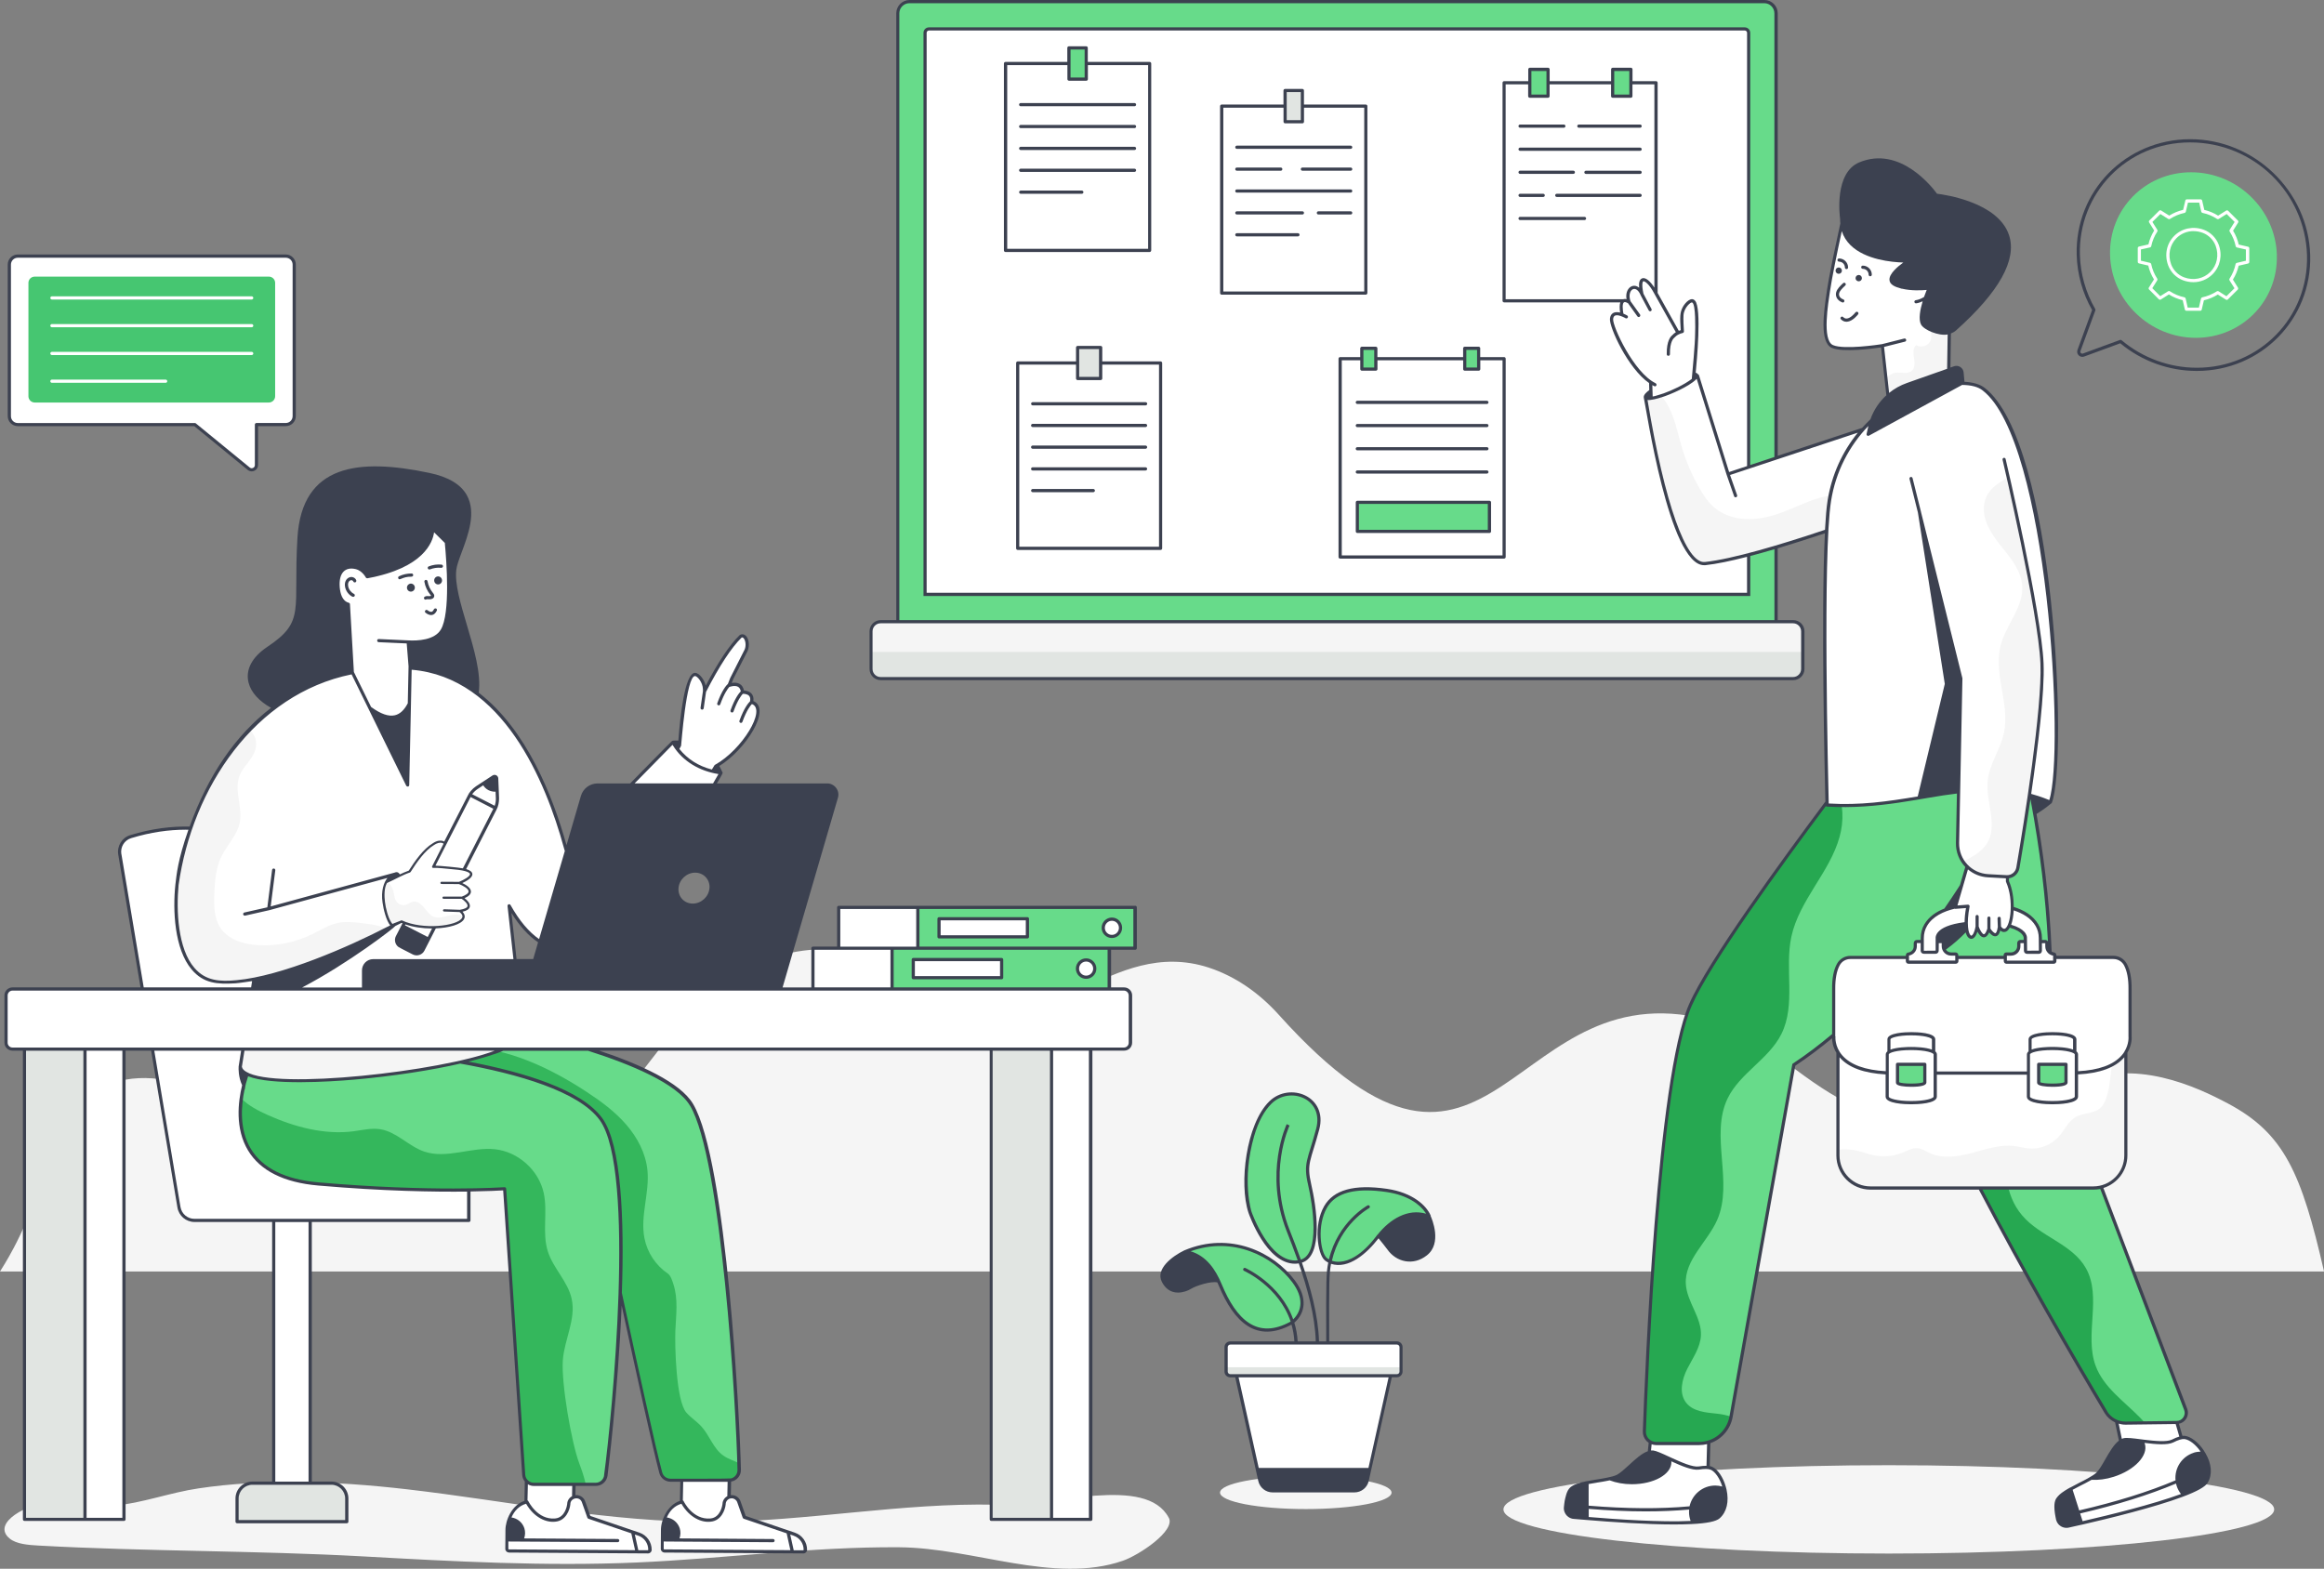 <?xml version="1.0" encoding="UTF-8"?>
<svg id="Layer_1" data-name="Layer 1" xmlns="http://www.w3.org/2000/svg" viewBox="0 0 479.93 324">
  <rect x="0" y="0" width="479.93" height="324" fill="#808080" stroke="none"/>
  <defs>
    <style>
      .cls-1 {
        fill: #e1e5e2;
      }

      .cls-2 {
        fill: #3c4150;
      }

      .cls-3 {
        fill: #34b75c;
      }

      .cls-4 {
        fill: #fff;
      }

      .cls-5 {
        fill: #26a851;
      }

      .cls-6 {
        fill: #67db8a;
      }

      .cls-7 {
        fill: #46c671;
      }

      .cls-8 {
        fill: #f5f5f5;
      }
    </style>
  </defs>
  <path class="cls-8" d="M287.37,308.27c0,1.88-7.93,3.4-17.71,3.4s-17.71-1.52-17.71-3.4,7.93-3.4,17.71-3.4,17.71,1.52,17.71,3.4Z"/>
  <path class="cls-8" d="M310.48,311.74c0,5.04,35.63,9.12,79.58,9.12s79.58-4.09,79.58-9.12-35.63-9.13-79.58-9.13-79.58,4.09-79.58,9.13Z"/>
  <g>
    <path class="cls-6" d="M185.39,2.75v125.65h181.36V2.75c0-1.34-1.08-2.42-2.42-2.42h-176.53c-1.34,0-2.42,1.08-2.42,2.42Z"/>
    <path class="cls-4" d="M361.12,122.76V6.78c0-.45-.36-.81-.81-.81h-168.47c-.45,0-.81.36-.81.81v115.98h170.08Z"/>
    <rect class="cls-8" x="179.87" y="128.4" width="192.41" height="11.75" rx="1.99" ry="1.99"/>
    <path class="cls-1" d="M372.28,134.63v3.53c0,1.1-.89,1.99-1.99,1.99h-188.44c-1.1,0-1.99-.89-1.99-1.99v-3.53h192.41Z"/>
  </g>
  <g>
    <g>
      <rect class="cls-4" x="252.3" y="21.92" width="29.75" height="38.6"/>
      <rect class="cls-1" x="265.39" y="18.69" width="3.57" height="6.45"/>
    </g>
    <g>
      <rect class="cls-4" x="207.66" y="13.12" width="29.75" height="38.6"/>
      <rect class="cls-6" x="220.75" y="9.89" width="3.57" height="6.45"/>
    </g>
    <g>
      <rect class="cls-4" x="310.62" y="17.09" width="31.37" height="45.03"/>
      <rect class="cls-6" x="315.92" y="14.33" width="3.77" height="5.54"/>
      <rect class="cls-6" x="333.03" y="14.33" width="3.77" height="5.54"/>
    </g>
    <g>
      <rect class="cls-4" x="276.75" y="74.08" width="33.86" height="40.95"/>
      <rect class="cls-6" x="281.24" y="71.94" width="2.89" height="4.29"/>
      <rect class="cls-6" x="302.47" y="71.94" width="2.89" height="4.29"/>
    </g>
    <g>
      <rect class="cls-4" x="210.16" y="74.96" width="29.5" height="38.29"/>
      <rect class="cls-1" x="222.54" y="71.76" width="4.76" height="6.4"/>
    </g>
  </g>
  <path class="cls-8" d="M0,262.61c11.06-17.43,7.82-28.13,18.28-36.19,25.44-19.61,69.54,46,110.22-.08,11.89-13.48,28.4-47.58,72.9-19.53,14.53,9.17,28.02-13.52,48.19-6.98,5.49,1.79,10.44,5.24,14.49,9.75,45.28,50.36,47.1-11.45,90.61,1.56,18.32,5.46,29.32,35.02,74.08,12.89,11.76-5.81,25.1.56,31.33,3.88,11.63,6.18,15.17,14.38,19.84,34.69H0Z"/>
  <g>
    <path class="cls-4" d="M1.93,54.64v31.31c0,.96.78,1.74,1.74,1.74h36.56l11.14,9.12c.63.52,1.58.07,1.58-.75v-8.37h6.06c.96,0,1.74-.78,1.74-1.74v-31.31c0-.96-.78-1.74-1.74-1.74H3.67c-.96,0-1.74.78-1.74,1.74Z"/>
    <path class="cls-7" d="M5.87,58.42v23.41c0,.72.58,1.3,1.3,1.3h48.35c.72,0,1.3-.58,1.3-1.3v-23.41c0-.71-.58-1.29-1.3-1.29H7.17c-.72,0-1.3.58-1.3,1.29Z"/>
  </g>
  <g>
    <g>
      <path class="cls-6" d="M244.69,258.55s4.5.06,7.31,6.83c2.81,6.78,7.2,12.02,14.73,7.82,0,0,4.56-3.01.42-8.56-3.81-5.1-12.61-10.28-22.47-6.1Z"/>
      <path class="cls-6" d="M262.35,227.71c2.3-2.26,6.05-2.41,8.42-.22,1.23,1.14,2.1,2.93,1.34,5.74-1.76,6.55-2.69,6.96-1.65,11.49,1.05,4.53,2.56,14.83-1.94,15.83-6.41,1.42-10.4-10.18-10.4-10.18,0,0-2.15-6.51.54-15.83.99-3.42,2.35-5.53,3.68-6.83Z"/>
      <path class="cls-6" d="M295.16,251.24s-5.31-2.75-10.62,4.21c-5.31,6.96-9.51,5.77-10.82,4.54s-2.16-6.89,0-10.69c2.16-3.8,7.24-4.22,12.65-3.44s8.05,3.51,8.8,5.38Z"/>
    </g>
    <path class="cls-4" d="M287.38,283.25l-5.01,22.53c-.28,1.25-1.38,2.14-2.66,2.14h-16.86c-1.28,0-2.38-.89-2.66-2.14l-5.01-22.53h32.2Z"/>
    <rect class="cls-4" x="253.22" y="277.37" width="36.12" height="6.77" rx=".85" ry=".85"/>
    <path class="cls-1" d="M289.34,282.38v.9c0,.47-.38.85-.85.85h-34.41c-.47,0-.85-.38-.85-.85v-.9h36.12Z"/>
  </g>
  <g>
    <path class="cls-8" d="M241.37,313.46c1.44,2.7-6.17,7.75-9.53,8.9-14.22,4.88-30.67-2.69-46.17-2.8-18.11-.13-36.15,2.36-54.27,3.15-18.82.81-37.63-.22-56.34-1.26-22.22-1.23-44.84-1.01-67.06-2.24-2.18-.12-4.58-.31-5.96-1.42-4.11-3.29,4.17-7.45,8.14-7.38,4.42.08,8.84,1.02,13.29.59,5.99-.58,11.62-2.73,17.57-3.61,6.65-.99,13.46-1.34,20.21-1.3,7.68.05,15.31.63,22.83,1.5,21.05,2.43,41.69,6.85,63.17,6.73,19.52-.11,38.91-3.98,58.39-3.55,12.01.27,31.01-6.16,35.72,2.69Z"/>
    <g>
      <path class="cls-4" d="M96.81,240.6l-33.41-58.8s-13.4-16.02-36.42-9c-1.55.47-2.51,2.05-2.24,3.65l12.21,72.88c.26,1.57,1.62,2.72,3.22,2.72h56.65v-11.46Z"/>
      <g>
        <g>
          <g>
            <polygon class="cls-4" points="108.71 304.7 108.52 314 118.32 315.05 118.55 304.43 108.71 304.7"/>
            <path class="cls-4" d="M117.45,310.67h0c0-.86.71-1.55,1.57-1.55h0c.66,0,1.24.42,1.46,1.04l1.13,3.19,10.29,3.5c1.38.47,2.31,1.77,2.3,3.23h0c0,.23-.19.42-.42.42l-28.71-.18c-.23,0-.42-.19-.42-.42l.02-3.9s.13-4.9,4.13-5.82c0,0,1.94,4.12,5.88,3.75,2.45-.23,2.77-3.26,2.77-3.26Z"/>
          </g>
          <g>
            <polygon class="cls-4" points="140.8 304.7 140.6 314 150.41 315.05 150.63 304.43 140.8 304.7"/>
            <path class="cls-4" d="M149.54,310.67h0c0-.86.71-1.55,1.57-1.55h0c.66,0,1.24.42,1.46,1.04l1.13,3.19,10.29,3.5c1.38.47,2.31,1.77,2.3,3.23h0c0,.23-.19.42-.42.42l-28.71-.18c-.23,0-.42-.19-.42-.42l.02-3.9s.13-4.9,4.13-5.82c0,0,1.94,4.12,5.88,3.75,2.45-.23,2.77-3.26,2.77-3.26Z"/>
          </g>
          <g>
            <path class="cls-4" d="M142.53,166.94l-5.38-8.62s2.75-3.34,3.19-4.4c.15-2.23,1.09-14.58,3.18-14.63.64-.02,1.93,1.44,1.97,3.07,0,.11,0,.26,0,.42,2.33-4.52,4.99-8.97,7.47-11.37,1.02-.53,1.7,1.42,1.15,2.82l-.05.12-2.95,5.77-.56,1.41s2.56-1.02,2.79,1.4c0,0,2.38-.17,1.86,2.07,3.96,1.08-1.69,10.11-7.38,13.22l-5.29,8.7"/>
            <line class="cls-4" x1="145.49" y1="142.79" x2="145" y2="146.23"/>
            <path class="cls-4" d="M155.2,145.02s-1.04.76-2.18,3.93"/>
            <path class="cls-4" d="M153.35,142.87s-1.04.76-2.18,3.93"/>
            <path class="cls-4" d="M150.62,141.41s-1.04.76-2.18,3.93"/>
          </g>
          <g>
            <g>
              <path class="cls-6" d="M152.63,303.58c.02,1.18-.92,2.14-2.1,2.14h-12.07c-.95,0-1.78-.63-2.03-1.56-2.61-9.73-13.47-61.22-13.47-61.22-4.91.44-18.05.72-28.69.56-4.52-.06-8.59-.21-11.39-.46-1.18-.1-2.28-.26-3.31-.45-19.63-3.7-13.09-23.24-13.09-23.24l31.89-6.16,5.65-1.09s33.11,6.6,38.74,16.05c6.58,11,9.51,61.28,9.82,74.01.02.52.03,1,.04,1.41Z"/>
              <path class="cls-3" d="M152.63,303.58c.02,1.18-.92,2.14-2.1,2.14h-12.07c-.95,0-1.78-.63-2.03-1.56-2.61-9.73-13.47-61.22-13.47-61.22-4.91.44-18.05.72-28.69.56-.22-1.62-.44-3.23-.67-4.84-.21-1.49-.41-3.03-.04-4.48.38-1.45,1.5-2.83,2.99-3.03,1.04-.14,2.62-.12,2.56-1.16-.04-.61-.72-.94-1.3-1.14-2.84-.95-5.66-1.91-8.5-2.87-.18.24-1.11,0-1.34-.18-1.5-1.02-2.96-2.1-4.4-3.23-.25-.19-.49-.4-.64-.68-.17-.32-.17-.7-.18-1.05,0-.66,0-1.34.16-1.98.16-.64.51-1.26,1.07-1.61.57-.36,1.29-.4,1.89-.7.38-.19.77-.49,1.18-.38.71.18,1.37.89,2.09,1.04,2.07-.98,4.43-1.15,6.71-1.06,9.11.34,17.71,4.37,25.33,9.38,2.95,1.94,5.81,4.04,8.12,6.71,2.31,2.65,4.04,5.92,4.4,9.42.48,4.69-1.53,9.46-.61,14.09.57,2.93,2.33,5.59,4.79,7.26.65.44.94,1.47,1.18,2.21,1.01,3.04.56,6.33.41,9.52-.14,3.2.15,14.58,2.26,16.99.93,1.07,2.17,1.84,3.12,2.89,1.7,1.87,2.46,4.56,4.53,6.01.97.69,2.14,1.02,3.2,1.55.02.52.03,1,.04,1.41Z"/>
              <path class="cls-6" d="M125.09,304.76c-.15,1.04-1.03,1.81-2.09,1.81h-12.76c-1.1,0-2.01-.84-2.09-1.94l-3.95-59.12s-14.8,1.07-38.43-1c-15.47-1.34-16.83-11.07-15.94-17.64.48-3.48,1.59-6.06,1.59-6.06l20.18-4.29s43.59,2.25,52.53,14.59c7.89,10.89,2.27,63.99.96,73.63Z"/>
              <path class="cls-3" d="M120.98,306.57h-10.74c-1.1,0-2.01-.84-2.09-1.94l-3.95-59.12s-14.8,1.07-38.43-1c-15.47-1.34-16.83-11.07-15.94-17.64,1.51,1.51,3.49,2.53,5.45,3.41,5.58,2.49,11.72,4.15,17.78,3.36,1.83-.25,3.68-.71,5.51-.41,3.35.55,5.81,3.5,9.02,4.6,4.67,1.6,9.75-1,14.65-.47,4.78.52,9.02,4.33,10.04,9.02.87,3.98-.38,8.26.87,12.13,1.13,3.49,4.14,6.18,4.91,9.77.91,4.19-1.51,8.36-1.83,12.64-.35,4.65,1.76,16.98,3.4,21.34.53,1.38,1.01,2.84,1.34,4.3Z"/>
            </g>
            <path class="cls-4" d="M148.89,159.62s-21.55,39.28-34.24,36.21c-4.11-1-7.26-4.72-9.53-8.76l2.42,21.83.47,4.29c.73,6.99-57.68,14.12-58.41,7.13l3.01-19.17,3.21-20.42-18.47-3.2c10.61-39.79,40.08-39.18,40.08-39.18,30.41-5.35,39.07,36.6,39.61,37.69,4.08-4.74,21.88-22.73,21.88-22.73,2.16,3.6,5.47,5.72,9.95,6.32Z"/>
            <path class="cls-4" d="M91.33,130.16c-1.15,1.94-3.97,2.56-7.03,2.41l.4,5.04-.52,24.52-11.42-23.28-.81-14.05c-1.37-.35-1.98-1.77-2.11-3.48-.17-2.05.38-4.01,2.37-4.22,0-3.46.16-6.07.16-6.07,0,0,11.5-11.56,19.66-.6,0,0,1.84,15.49-.7,19.73Z"/>
          </g>
          <path class="cls-8" d="M108.02,213.19c.73,6.99-57.68,14.12-58.41,7.13l3.01-19.17c.29-.07.61-.13.96-.13,1.47,0,2.98.6,4.17,1.43,1.41.99,2.51,2.44,2.92,4.13.3,1.26.26,2.59.62,3.84.84,2.99,4.29,5.09,7.24,4.1,1.67-.55,3-1.92,4.72-2.28,2.38-.5,4.65,1.03,6.98,1.7,2.92.85,6.29.25,8.55-1.78.54-.48,1.02-1.04,1.61-1.46,1.9-1.32,4.45-.92,6.73-.59,2.97.43,6.09.63,8.87-.49.54-.21,1.05-.47,1.57-.72l.47,4.29Z"/>
          <path class="cls-4" d="M37.48,177.11c-1.85,7.02-2.72,24.95,7.87,25.7,12.51.88,35.99-11.75,35.99-11.75l.53-10.62-26.36,7.2,1.01-7.96"/>
          <g>
            <g>
              <path class="cls-4" d="M82.04,193.47l14.89-29.1c.36-.69.89-1.28,1.54-1.7l3.42-2.24c.29-.19.67,0,.68.35l.16,4.08c.03.78-.14,1.55-.5,2.24l-14.89,29.1c-.37.71-1.25,1-1.96.63l-2.7-1.39c-.71-.37-1-1.25-.63-1.96Z"/>
              <path class="cls-4" d="M97.04,164.17c.35-.6.84-1.12,1.42-1.5l1.43-.94,1.99-1.3c.29-.19.67,0,.68.35l.09,2.37.06,1.71c.03.7-.11,1.4-.4,2.03l-5.28-2.72Z"/>
            </g>
            <path class="cls-4" d="M94.85,182.37s4.45,1.63.58,3.06c0,0,3.33,2.13-.44,2.72.51.4.73.79.73,1.15-.05,2.11-8.14,3.2-12.81,1.03l-1.2.6-.62.3c-.63-.3-1.56-2.59-1.85-4.9-.08-.61-.11-1.21-.09-1.78.04-.98.25-1.74.56-2.33.1-.04.18-.09.28-.13.91-.41,1.69-.81,2.47-1.19.68-.34,1.35-.65,2.11-.9,1.41-2.24,5.51-7.78,7.29-5.73l-2.4,4.76c1.23-.06,2.39.14,4.14.28,7.54.62,1.25,3.06,1.25,3.06Z"/>
            <path class="cls-8" d="M95.72,189.31c-.05,2.11-8.14,3.2-12.81,1.03l-1.2.6-.62.3c-.63-.3-1.56-2.59-1.85-4.9-.08-.61-.11-1.21-.09-1.78.04-.98.25-1.74.56-2.33.1-.04.18-.09.28-.13.57.46,1,1.11,1.21,1.84.2.7.22,1.5.59,2.12.41.69,1.27,1.06,2.01.83.52-.16.97-.58,1.51-.68.83-.15,1.63.47,2.2,1.16.57.68,1.07,1.48,1.84,1.87.73.37,1.58.3,2.36.12.78-.18,1.56-.46,2.37-.5.57-.02,1.17.11,1.65.44Z"/>
          </g>
          <line class="cls-4" x1="55.51" y1="187.64" x2="50.54" y2="188.76"/>
        </g>
        <path class="cls-8" d="M79.84,191.85c-4.3,2.19-17.03,8.38-27.38,10.39-.68.13-1.34.24-2,.33-.44.06-.88.12-1.31.16-.08.01-.17.02-.25.02-.29.04-.58.06-.86.07-.47.03-.92.04-1.36.04s-.89-.01-1.32-.04c-8.35-.6-9.57-11.9-8.79-20.08.02-.22.04-.43.06-.64.07-.64.15-1.26.24-1.85.01-.08.02-.16.03-.23.04-.28.09-.57.15-.84.11-.59.22-1.14.35-1.65h-.01c.04-.14.07-.27.12-.41,3.34-12.3,8.49-20.69,14-26.42,1.1,1.02,1.71,2.36,1.23,4.09-.56,2.05-2.5,3.44-3.27,5.41-1.19,3.04.68,6.5.04,9.7-.53,2.63-2.65,4.64-3.82,7.06-.14.27-.25.56-.36.84-.14.35-.24.69-.34,1.04-.51,1.82-.65,3.75-.73,5.65-.1,2.47-.1,5.11,1.27,7.16,1.63,2.43,4.75,3.37,7.67,3.55.13.01.26.02.39.02,3.65.17,7.33-.59,10.63-2.16,1.9-.91,3.71-2.11,5.78-2.49,1.45-.26,2.94-.11,4.4.05,1.87.2,3.8.42,5.47,1.24Z"/>
      </g>
      <g>
        <rect class="cls-4" x="56.52" y="252.06" width="7.53" height="54.27"/>
        <path class="cls-1" d="M71.62,309.5v4.78h-22.66v-4.78c0-1.76,1.43-3.17,3.18-3.17h16.31c1.75,0,3.18,1.41,3.18,3.17Z"/>
      </g>
      <g>
        <rect class="cls-1" x="5.05" y="216.69" width="12.5" height="97.12"/>
        <rect class="cls-4" x="17.55" y="216.69" width="8.05" height="97.12"/>
        <rect class="cls-1" x="204.66" y="216.69" width="12.5" height="97.12"/>
        <rect class="cls-4" x="217.16" y="216.69" width="8.05" height="97.12"/>
        <path class="cls-4" d="M233.42,205.59v9.77c0,.73-.59,1.31-1.32,1.31H2.58c-.73,0-1.33-.58-1.33-1.31v-9.77c0-.73.6-1.33,1.33-1.33h229.52c.73,0,1.32.6,1.32,1.33Z"/>
      </g>
    </g>
  </g>
  <g>
    <g>
      <g>
        <g>
          <polygon class="cls-4" points="448.06 288.67 451.76 301.45 439.28 304.15 436.64 291.47 448.06 288.67"/>
          <path class="cls-4" d="M424.91,313.74c.23,1.02,1.25,1.66,2.27,1.43,4.5-.99,16.49-3.74,23.43-6.34,2.64-.98,4.55-1.95,5.04-2.79,1.05-1.78.57-3.97-.48-5.76-.1-.17-.2-.33-.31-.5-1.05-1.59-2.53-2.77-3.7-2.9-.61-.07-1.53.25-2.49.74-1.18.58-3.71.32-5.97.05-1.78-.22-3.39-.45-4.07-.31-2.17.46-3.87,5.45-5.46,6.99-.44.42-1.09.83-1.85,1.24-.68.39-1.45.77-2.22,1.15-1.85.94-3.68,1.92-4.28,3.04-.32.59-.3,1.64-.14,2.69.06.42.15.86.23,1.26Z"/>
          <path class="cls-4" d="M452,304.88c-6.69,3.13-14.91,5.74-24.63,7.86"/>
        </g>
        <g>
          <polygon class="cls-4" points="352.97 294.48 352.6 307.77 339.9 306.56 341.23 293.68 352.97 294.48"/>
          <path class="cls-4" d="M323.29,311.32c-.09,1.04.68,1.96,1.73,2.05,4.59.42,16.84,1.45,24.25,1.08,2.81-.13,4.93-.48,5.65-1.12,1.54-1.37,1.75-3.61,1.29-5.63-.04-.19-.09-.38-.14-.57-.52-1.83-1.57-3.4-2.64-3.89-.56-.25-1.54-.22-2.6-.05-1.3.19-3.63-.82-5.7-1.77-1.63-.75-3.09-1.46-3.78-1.53-2.2-.22-5.35,4.02-7.33,5-.55.27-1.29.46-2.14.62-.76.16-1.62.29-2.46.42-2.05.33-4.09.71-5,1.6-.49.47-.78,1.47-.95,2.52-.07.42-.12.86-.16,1.28Z"/>
          <path class="cls-4" d="M351.79,311.12c-7.32.95-15.95.94-25.86,0"/>
        </g>
        <path class="cls-4" d="M339.82,82.14c1.64,10.01,6.36,34.89,12.31,34.25,7.79-.84,23.04-5.89,34.29-9.92,7.91-2.83,13.85-5.15,13.85-5.15l-6.94-15.49-36.47,12.08-6.57-20.13c-.36.71-2.38,2-4.93,3.09-.86.37-1.66.68-2.4.91-1.64.53-2.88.69-3.14.37Z"/>
        <path class="cls-8" d="M339.82,82.14c1.64,10.01,6.36,34.89,12.31,34.25,7.79-.84,23.04-5.89,34.29-9.92-.11-.3-.25-.59-.41-.87-1.55-2.66-5.04-3.62-8.1-3.22-3.05.39-5.85,1.84-8.71,2.99-2.46,1-5.04,1.78-7.7,1.84-2.65.07-5.39-.64-7.42-2.34-1.27-1.06-2.2-2.45-3.03-3.88-1.6-2.76-2.88-5.71-3.78-8.77-.94-3.18-1.5-6.57-3.35-9.32-.28-.42-.6-.8-.97-1.15-1.64.53-2.88.69-3.14.37Z"/>
        <path class="cls-4" d="M378.37,71.57c2.48,1.1,10.34-.17,10.34-.17l.74,6.72.64,5.85,12.28-4.26.22-14.58,3.88-4.75,1.24-1.5-1.21-.86-3.4-2.42-21.44-15.24s-3.31,14.42-4.07,19.63c-.48,3.31-1.69,10.49.79,11.6Z"/>
        <path class="cls-8" d="M389.45,78.11l.64,5.85,12.28-4.26.22-14.58,3.88-4.75c-.45-.82-.21-1.58.03-2.36.17-.57.33-1.15.2-1.75-.33-1.54-2.44-1.17-3.51-.71-.03.01-.06.03-.09.04-1.21.55-2.17,1.52-2.92,2.61-1.84,2.67-2.49,6.15-1.72,9.31.23.93.57,1.92.22,2.82-.42,1.11-1.97,1.6-2.96.94-.71.61-.62,1.71-.46,2.64.15.92.26,2.01-.43,2.65-.86.79-2.24.25-3.4.42-.77.12-1.45.57-1.97,1.15Z"/>
        <path class="cls-6" d="M390.96,160.96s0,.47.04,1.33c.22,7.18,1.4,41.57,4.4,53.11,3.89,14.96,29.31,59.33,39.49,76.25.86,1.42,2.4,2.28,4.06,2.27l3.98-.05,6.6-.08c1.38-.01,2.33-1.4,1.84-2.7l-28.58-75.29c2.87-25.73-4.24-56.12-4.24-56.12l-27.59,1.28Z"/>
        <path class="cls-5" d="M393.14,199.95c.61,6.33,1.35,11.94,2.26,15.44,1.63,6.29,7.06,17.76,13.57,30.2h25.13l-11.31-29.79c.58-5.19.75-10.57.66-15.85h-30.31Z"/>
        <path class="cls-5" d="M391,162.29c.22,7.18,1.4,41.57,4.4,53.11,3.89,14.96,29.31,59.33,39.49,76.25.86,1.42,2.4,2.28,4.06,2.27l3.98-.05c-.33-.39-.67-.77-1.02-1.12-3.31-3.37-7.49-6.22-9.13-10.64-2.39-6.42,1.34-14.23-2.02-20.19-2.82-5.01-9.45-6.52-13.16-10.89-7.47-8.77.14-23.44-5.8-33.31-3.27-5.44-10.04-8.2-12.81-13.91-2.06-4.25-1.46-9.24-1.39-13.96.11-7.1-1.08-14.22-3.48-20.9-.84-2.29-1.84-4.58-3.13-6.67Z"/>
        <path class="cls-6" d="M339.57,295.62c-.04,1.37,1.06,2.51,2.43,2.51h8.87c3.25,0,6.03-2.32,6.61-5.52v-.02l12.96-72.68c29.13-19.29,44.67-55.11,44.67-55.11l-31.1-8.03s-1.88,2.44-4.79,6.3c-8.56,11.35-25.99,34.97-30.14,44.51-6.62,15.18-9.05,75.03-9.51,88.05Z"/>
        <path class="cls-5" d="M339.57,295.62c-.04,1.37,1.06,2.51,2.43,2.51h8.87c3.25,0,6.03-2.32,6.61-5.52-.93-.35-1.95-.54-2.92-.64-2.31-.24-4.94-.44-6.37-2.28-1.51-1.96-.86-4.82.27-7.03,1.13-2.21,2.67-4.34,2.8-6.83.19-3.73-2.91-6.93-3.12-10.66-.28-4.98,4.48-8.66,6.49-13.24,3.39-7.78-1.55-17.44,2.15-25.09,2.54-5.22,8.51-8.1,11.1-13.29,3.03-6.08.63-13.46,2.06-20.11.81-3.75,2.81-7.1,4.82-10.37,2.02-3.26,4.12-6.55,5.13-10.23.9-3.23.87-6.85-.68-9.77-8.56,11.35-25.99,34.97-30.14,44.51-6.62,15.18-9.05,75.03-9.51,88.05Z"/>
        <path class="cls-4" d="M377.29,166.26c7.05.45,13.19-.51,18.97-1.48,4.6-.78,8.99-1.56,13.42-1.63,4.42-.1,8.91.51,13.72,2.53,3.35-8.65.43-74.34-13.77-85.3-1.48-1.15-3.93-1.38-6.76-1.1-12.84,1.32-23.1,11.4-25.12,24.15-1.84,11.59-.47,62.83-.47,62.83Z"/>
        <path class="cls-4" d="M395.65,62.33c1-.14,2.07-.69,2.97-1.6,1.74-1.73,2.17-4.12.96-5.33-1.2-1.2-3.59-.77-5.33.96-.89.89-1.44,1.96-1.59,2.94"/>
      </g>
      <g>
        <path class="cls-4" d="M438.99,216.12v22.5c0,3.71-3.02,6.73-6.73,6.73h-45.99c-3.71,0-6.72-3.02-6.72-6.73v-22.5h59.44Z"/>
        <path class="cls-8" d="M438.99,216.12v22.5c0,3.71-3.02,6.73-6.73,6.73h-45.99c-3.71,0-6.72-3.02-6.72-6.73v-1.18c1.42-.16,2.86-.06,4.25.28,1.04.26,2.03.63,3.07.86,2.05.44,4.24.23,6.17-.58.93-.38,1.87-.92,2.87-.87.95.05,1.79.64,2.68,1.04,2.7,1.22,5.85.69,8.71-.07,2.86-.77,5.79-1.76,8.72-1.4,1.02.12,2.01.41,3.03.5,2.26.18,4.58-.76,6.11-2.46,1.21-1.36,1.97-3.2,3.57-4.08,1.56-.85,3.62-.62,4.96-1.77.57-.49.92-1.17,1.19-1.87,1.05-2.74.84-5.79,1.57-8.63.18-.72.44-1.44.95-1.98.1-.1.22-.21.35-.29h1.24Z"/>
        <g>
          <path class="cls-4" d="M428.22,221.62h-37.91c-12.52-.28-11.64-7.58-11.64-7.58v-9.78c-.03-2.52.44-4.09.96-5.05.49-.9,1.44-1.47,2.47-1.47h54.33c1.03,0,1.98.56,2.47,1.47.52.96.99,2.53.96,5.05v9.78s.88,7.3-11.64,7.58Z"/>
          <g>
            <path class="cls-4" d="M428.45,214.65c0-1.54-9.23-1.54-9.23,0v8.3h9.23v-8.3Z"/>
            <path class="cls-4" d="M428.79,220.48v6.01c0,1.66-9.91,1.66-9.91,0v-8.71c0-1.66,9.91-1.66,9.91,0v2.7h0Z"/>
            <path class="cls-4" d="M399.29,214.65c0-1.54-9.23-1.54-9.23,0v8.3h9.23v-8.3Z"/>
            <path class="cls-4" d="M399.63,220.48v6.01c0,1.66-9.91,1.66-9.91,0v-8.71c0-1.66,9.91-1.66,9.91,0v2.7h0Z"/>
            <path class="cls-6" d="M426.65,223.57c0,.74-5.64.74-5.64,0v-3.75h5.64v3.75Z"/>
            <path class="cls-6" d="M397.5,223.57c0,.74-5.64.74-5.64,0v-3.75h5.64v3.75Z"/>
          </g>
        </g>
        <g>
          <path class="cls-4" d="M404.1,197.27v1.22c0,.13-.1.23-.23.23h-9.75c-.13,0-.23-.1-.23-.23v-1.22c0-.11.08-.21.19-.22.37-.04.7-.21.95-.46.29-.29.47-.7.47-1.14v-.65c0-.19.15-.34.34-.34h5.11c.19,0,.34.15.34.34v.63c0,.89.72,1.62,1.62,1.62h.95c.13,0,.23.1.23.23Z"/>
          <path class="cls-4" d="M414.12,197.27v1.22c0,.13.1.23.23.23h9.75c.13,0,.23-.1.23-.23v-1.22c0-.11-.08-.21-.19-.22-.37-.04-.7-.21-.95-.46-.29-.29-.47-.7-.47-1.14v-.65c0-.19-.15-.34-.34-.34h-5.11c-.19,0-.34.15-.34.34v.63c0,.89-.72,1.62-1.62,1.62h-.95c-.13,0-.23.1-.23.23Z"/>
        </g>
        <path class="cls-4" d="M421.36,193.75v2.61c0,.17-.14.3-.3.3h-2.46c-.17,0-.3-.13-.3-.3l-.03-2.73s.15-2.94-9.1-3.06c-9.25.12-9.1,3.06-9.1,3.06l-.03,2.73c0,.17-.14.3-.3.3h-2.46c-.17,0-.3-.14-.3-.3v-2.61c0-.95.24-1.89.71-2.7,2.29-3.88,8.58-4.33,11.48-4.32,2.9-.01,9.19.43,11.48,4.32.48.81.71,1.75.71,2.7Z"/>
      </g>
      <g>
        <path class="cls-4" d="M403.77,187.37l2.63-.2c-1.27,6.63,1.17,8.24,1.87,4.24,0,0,1.34,3.84,2.44.48,0,0,1.73,2.87,2.17-.41,2.26,3.03,3.75-4.74,1.68-9.45l-.47-6.57c-2.26.32-5.61-.42-7.38,1.81l-2.94,10.1Z"/>
        <line class="cls-4" x1="408.28" y1="191.42" x2="408.29" y2="189.29"/>
        <line class="cls-4" x1="410.72" y1="191.75" x2="410.73" y2="189.62"/>
        <line class="cls-4" x1="412.89" y1="191.49" x2="412.82" y2="189.69"/>
      </g>
      <path class="cls-4" d="M404.93,140.19l-.68,33.9c-.03,1.43.4,2.77,1.16,3.88,1.13,1.66,2.99,2.8,5.15,2.92l3.83.21c1.14.06,2.14-.75,2.33-1.86,1.24-7.23,5.38-32.41,4.98-42.2-.35-8.5-5.07-30.05-7-38.58-.5-2.22-.82-3.57-.82-3.57l-19.26,3.95,10.31,41.36Z"/>
      <path class="cls-8" d="M405.41,177.96c1.13,1.66,2.99,2.8,5.15,2.92l3.83.21c1.14.06,2.14-.75,2.33-1.86,1.24-7.23,5.38-32.41,4.98-42.2-.35-8.5-5.07-30.05-7-38.58-.43.34-.87.67-1.35.95-1.89,1.13-3.33,2.61-3.62,4.9-.4,3.13,1.54,6.03,3.52,8.49,1.96,2.45,4.15,5.05,4.36,8.2.3,4.41-3.38,8.06-4.47,12.35-1.5,5.87,1.97,12.12.69,18.04-.74,3.41-3,6.4-3.35,9.86-.44,4.38,2.19,9.24-.15,12.96-1.11,1.76-3.03,2.75-4.92,3.75Z"/>
      <g>
        <path class="cls-4" d="M349.97,75.39c-.04.51-.09,1-.12,1.46-.06.57-.11,1.1-.17,1.59-.85.72-2.44,1.63-4.31,2.43-.86.37-1.67.67-2.41.9-.77.25-1.45.41-1.99.5l-.11-3.99c-4.4-6.29-8.42-18.28-4.44-15.9-.99-2.69,1.45-4.38,2.66-1.58-1.01-4.51,1.18-3.44,2.84-.32l4.61,8.28c.5-.24.89-.3.89-.3,0,0-.16-2.52-.09-3.38.11-1.61,1.49-2.99,2.12-2.93,1.41.09,1.03,7.59.53,13.26Z"/>
        <path class="cls-4" d="M350.07,74.23c.45-5.48.7-12.01-.63-12.11-.63-.05-1.99,1.34-2.11,2.95-.06.85.09,3.38.09,3.38,0,0-1.09.15-1.9,1.09,0,0-1.03.65-.98,3.63"/>
      </g>
      <line class="cls-4" x1="356.86" y1="97.9" x2="358.43" y2="102.39"/>
    </g>
    <path class="cls-4" d="M335.86,65.44s-2.88-1.72-3.06.44c-.14,1.61,4.25,11.37,8.97,13.57"/>
  </g>
  <g>
    <path class="cls-6" d="M470.19,52.68c.27,9.44-7.21,17.09-16.72,17.09s-17.45-7.65-17.72-17.09c-.27-9.45,7.21-17.1,16.73-17.1s17.44,7.65,17.72,17.1Z"/>
    <path class="cls-4" d="M454.35,64.18h-2.84c-.15,0-.29-.11-.32-.26l-.44-1.92c-1.01-.24-1.97-.63-2.85-1.19l-1.67,1.05c-.13.08-.3.06-.41-.05l-2.01-2.02c-.11-.11-.13-.28-.04-.41l1.05-1.67c-.56-.9-.95-1.86-1.18-2.86l-1.92-.45c-.15-.03-.25-.17-.25-.32v-2.84c0-.15.11-.29.26-.32l1.94-.44c.24-1.02.64-1.99,1.19-2.87l-1.04-1.67c-.08-.13-.06-.3.05-.41l2.02-2.01c.11-.11.28-.13.41-.04l1.67,1.05c.88-.55,1.84-.95,2.87-1.19l.45-1.92c.03-.15.17-.25.32-.25h2.84c.15,0,.29.11.32.26l.44,1.92c1.02.24,1.97.63,2.85,1.19l1.67-1.05c.13-.08.3-.06.41.05l2.01,2.01c.11.11.13.28.05.41l-1.05,1.68c.56.91.95,1.88,1.17,2.87l1.92.44c.15.03.26.17.26.32v2.84c0,.15-.11.28-.26.32l-1.93.45c-.24,1.01-.63,1.97-1.19,2.86l1.04,1.67c.08.13.06.3-.05.41l-2.03,2.02c-.11.11-.28.13-.41.04l-1.67-1.05c-.9.56-1.87.96-2.87,1.19l-.45,1.92c-.03.15-.17.25-.32.25ZM451.77,63.53h2.32l.44-1.87c.03-.12.13-.22.25-.25,1.06-.22,2.08-.64,3.03-1.25.11-.07.25-.07.35,0l1.62,1.02,1.66-1.65-1.02-1.62c-.07-.11-.07-.25,0-.35.61-.93,1.03-1.95,1.25-3.02.03-.13.12-.22.25-.25l1.88-.44v-2.32s-1.86-.42-1.86-.42c-.13-.03-.22-.13-.25-.26-.21-1.05-.63-2.07-1.24-3.03-.07-.11-.07-.24,0-.35l1.02-1.63-1.64-1.64-1.63,1.02c-.11.07-.25.07-.36,0-.92-.61-1.93-1.03-3.01-1.25-.13-.03-.22-.12-.25-.25l-.42-1.87h-2.32l-.44,1.87c-.03.12-.13.22-.25.25-1.09.23-2.11.65-3.03,1.25-.11.07-.25.07-.36,0l-1.62-1.02-1.65,1.64,1.02,1.63c.07.11.07.25,0,.35-.61.92-1.03,1.94-1.26,3.03-.03.13-.12.23-.25.25l-1.88.42v2.32l1.87.44c.13.03.22.13.25.25.22,1.07.63,2.08,1.25,3.02.07.11.07.25,0,.35l-1.02,1.62,1.64,1.65,1.63-1.02c.11-.07.25-.07.35,0,.93.61,1.94,1.03,3.02,1.25.13.03.22.12.25.25l.42,1.87ZM452.94,58.28c-.7,0-1.42-.13-2.12-.39-1.41-.52-2.55-1.68-3.07-3.08-.81-2.18-.33-4.52,1.26-6.1,1.58-1.58,3.92-2.06,6.09-1.26,1.4.51,2.55,1.66,3.08,3.07.81,2.19.33,4.53-1.26,6.12-1.07,1.07-2.49,1.64-3.97,1.64ZM452.99,47.73c-1.31,0-2.57.5-3.52,1.45-1.4,1.4-1.82,3.47-1.11,5.41.45,1.22,1.45,2.23,2.68,2.69h0c1.93.72,4,.3,5.4-1.1,1.41-1.4,1.83-3.48,1.11-5.42-.46-1.23-1.46-2.23-2.69-2.68-.62-.23-1.26-.34-1.88-.34Z"/>
  </g>
  <g>
    <g>
      <g>
        <rect class="cls-6" x="184.22" y="195.83" width="44.84" height="8.43"/>
        <rect class="cls-4" x="188.6" y="198.18" width="18.25" height="3.74"/>
        <rect class="cls-4" x="167.88" y="195.83" width="16.34" height="8.43"/>
      </g>
      <path class="cls-4" d="M226.08,200.05c0,.99-.79,1.78-1.78,1.78s-1.79-.79-1.79-1.78.8-1.79,1.79-1.79,1.78.8,1.78,1.79Z"/>
    </g>
    <g>
      <g>
        <rect class="cls-6" x="189.54" y="187.41" width="44.84" height="8.43"/>
        <rect class="cls-4" x="193.92" y="189.75" width="18.25" height="3.74"/>
        <rect class="cls-4" x="173.2" y="187.41" width="16.34" height="8.43"/>
      </g>
      <path class="cls-4" d="M231.4,191.63c0,.99-.79,1.78-1.78,1.78s-1.79-.79-1.79-1.78.8-1.79,1.79-1.79,1.78.8,1.78,1.79Z"/>
    </g>
  </g>
  <g>
    <rect class="cls-6" x="280.3" y="103.75" width="27.28" height="6"/>
    <g>
      <path class="cls-2" d="M282.38,60.53V21.92c0-.18-.15-.33-.33-.33h-12.77v-2.89c0-.19-.14-.33-.33-.33h-3.57c-.18,0-.33.14-.33.33v2.89h-12.76c-.18,0-.33.15-.33.33v38.61c0,.18.15.33.33.33h29.75c.18,0,.33-.15.33-.33ZM265.72,19.02h2.91c0,.14,0,5.89,0,5.79h-2.91c0-.16,0-5.9,0-5.79ZM281.72,60.2h-29.09V22.24h12.43v2.9c0,.18.15.33.33.33h3.57c.19,0,.33-.15.33-.33v-2.9h12.44v37.95Z"/>
      <path class="cls-2" d="M255.09,30.41c0,.18.15.33.33.33h23.51c.18,0,.33-.15.33-.33s-.15-.33-.33-.33h-23.51c-.18,0-.33.15-.33.33Z"/>
      <path class="cls-2" d="M278.93,34.6h-9.97c-.18,0-.33.15-.33.33s.15.33.33.33h9.97c.18,0,.33-.15.33-.33s-.15-.33-.33-.33Z"/>
      <path class="cls-2" d="M255.42,35.26h9.07c.18,0,.33-.15.33-.33s-.15-.33-.33-.33h-9.07c-.18,0-.33.15-.33.33s.15.33.33.33Z"/>
      <path class="cls-2" d="M278.93,39.12h-23.51c-.18,0-.33.15-.33.33s.15.33.33.33h23.51c.18,0,.33-.15.33-.33s-.15-.33-.33-.33Z"/>
      <path class="cls-2" d="M278.93,43.64h-6.67c-.18,0-.33.15-.33.33s.15.33.33.33h6.67c.18,0,.33-.15.33-.33s-.15-.33-.33-.33Z"/>
      <path class="cls-2" d="M268.96,43.64h-13.54c-.18,0-.33.15-.33.33s.15.33.33.33h13.54c.18,0,.33-.15.33-.33s-.15-.33-.33-.33Z"/>
      <path class="cls-2" d="M268.04,48.16h-12.62c-.18,0-.33.15-.33.33s.15.33.33.33h12.62c.18,0,.33-.15.33-.33s-.15-.33-.33-.33Z"/>
      <path class="cls-2" d="M237.74,51.72V13.12c0-.19-.15-.33-.33-.33h-12.77v-2.9c0-.18-.14-.33-.33-.33h-3.57c-.18,0-.33.15-.33.33v2.9h-12.76c-.18,0-.33.14-.33.33v38.6c0,.18.15.33.33.33h29.75c.18,0,.33-.15.33-.33ZM221.08,10.22h2.91c0,1.34,0,5.96,0,5.79h-2.91c0-.14,0-5.89,0-5.79ZM237.09,51.39h-29.09V13.45h12.43v2.89c0,.19.15.33.33.33h3.57c.19,0,.33-.14.33-.33v-2.89h12.44v37.94Z"/>
      <path class="cls-2" d="M210.45,21.61c0,.18.15.33.33.33h23.51c.18,0,.33-.15.33-.33s-.15-.33-.33-.33h-23.51c-.18,0-.33.15-.33.33Z"/>
      <path class="cls-2" d="M234.29,25.8h-23.51c-.18,0-.33.15-.33.33s.15.33.33.33h23.51c.18,0,.33-.15.33-.33s-.15-.33-.33-.33Z"/>
      <path class="cls-2" d="M234.29,30.32h-23.51c-.18,0-.33.15-.33.33s.15.33.33.33h23.51c.18,0,.33-.15.33-.33s-.15-.33-.33-.33Z"/>
      <path class="cls-2" d="M234.29,34.84h-23.51c-.18,0-.33.15-.33.33s.15.33.33.33h23.51c.18,0,.33-.15.33-.33s-.15-.33-.33-.33Z"/>
      <path class="cls-2" d="M223.41,39.36h-12.62c-.18,0-.33.15-.33.33s.15.33.33.33h12.62c.18,0,.33-.15.33-.33s-.15-.33-.33-.33Z"/>
      <path class="cls-2" d="M326.05,26.38h12.65c.18,0,.33-.15.33-.33s-.15-.33-.33-.33h-12.65c-.18,0-.33.15-.33.33s.15.33.33.33Z"/>
      <path class="cls-2" d="M313.58,26.05c0,.18.15.33.33.33h9.04c.18,0,.33-.15.33-.33s-.15-.33-.33-.33h-9.04c-.18,0-.33.15-.33.33Z"/>
      <path class="cls-2" d="M338.7,30.49h-24.79c-.18,0-.33.15-.33.33s.15.33.33.33h24.79c.18,0,.33-.15.33-.33s-.15-.33-.33-.33Z"/>
      <path class="cls-2" d="M338.7,35.26h-11.19c-.18,0-.33.15-.33.33s.15.33.33.33h11.19c.18,0,.33-.15.33-.33s-.15-.33-.33-.33Z"/>
      <path class="cls-2" d="M313.91,35.91h11c.18,0,.33-.15.33-.33s-.15-.33-.33-.33h-11c-.18,0-.33.15-.33.33s.15.33.33.33Z"/>
      <path class="cls-2" d="M338.7,40.02h-17.21c-.18,0-.33.15-.33.33s.15.33.33.33h17.21c.18,0,.33-.15.33-.33s-.15-.33-.33-.33Z"/>
      <path class="cls-2" d="M313.91,40.68h4.78c.18,0,.33-.15.33-.33s-.15-.33-.33-.33h-4.78c-.18,0-.33.15-.33.33s.15.33.33.33Z"/>
      <path class="cls-2" d="M327.22,44.79h-13.31c-.18,0-.33.15-.33.33s.15.33.33.33h13.31c.18,0,.33-.15.33-.33s-.15-.33-.33-.33Z"/>
      <path class="cls-2" d="M305.69,71.94c0-.18-.15-.33-.33-.33h-2.88c-.19,0-.33.15-.33.33v1.81h-17.7v-1.81c0-.18-.15-.33-.33-.33h-2.89c-.18,0-.33.15-.33.33v1.81h-4.15c-.19,0-.33.15-.33.33v40.96c0,.18.14.33.33.33h33.86c.18,0,.33-.15.33-.33v-40.96c0-.18-.15-.33-.33-.33h-4.93v-1.81ZM302.81,72.27h2.22c0,.17,0,3.77,0,3.63h-2.22c0-.36,0-3.73,0-3.63ZM281.56,72.27h2.23v3.63h-2.23c0-.36,0-3.73,0-3.63ZM310.29,74.41v40.3h-33.2v-40.3h3.82v1.82c0,.18.15.33.33.33h2.89c.18,0,.33-.15.33-.33v-1.82h17.7v1.82c0,.18.14.33.33.33h2.88c.18,0,.33-.15.33-.33v-1.82h4.6Z"/>
      <path class="cls-2" d="M279.97,83.1c0,.18.15.33.33.33h26.76c.18,0,.33-.15.33-.33s-.15-.33-.33-.33h-26.76c-.18,0-.33.15-.33.33Z"/>
      <path class="cls-2" d="M280.3,88.22h26.76c.18,0,.33-.15.33-.33s-.15-.33-.33-.33h-26.76c-.18,0-.33.15-.33.33s.15.33.33.33Z"/>
      <path class="cls-2" d="M280.3,93.01h26.76c.18,0,.33-.15.33-.33s-.15-.33-.33-.33h-26.76c-.18,0-.33.15-.33.33s.15.33.33.33Z"/>
      <path class="cls-2" d="M280.3,97.81h26.76c.18,0,.33-.15.33-.33s-.15-.33-.33-.33h-26.76c-.18,0-.33.15-.33.33s.15.33.33.33Z"/>
      <path class="cls-2" d="M239.67,74.64h-12.04v-2.87c0-.18-.15-.33-.33-.33h-4.76c-.18,0-.33.15-.33.33v2.87h-12.04c-.18,0-.33.15-.33.33v38.28c0,.19.15.33.33.33h29.5c.18,0,.33-.14.33-.33v-38.28c0-.18-.15-.33-.33-.33ZM222.86,72.09h4.1c0,1.34,0,5.9,0,5.75h-4.1c0-1.34,0-5.9,0-5.75ZM239.34,112.92h-28.85v-37.62h11.72v2.87c0,.18.15.33.33.33h4.76c.18,0,.33-.15.33-.33v-2.87h11.72v37.62Z"/>
      <path class="cls-2" d="M212.93,83.39c0,.18.15.33.33.33h23.32c.18,0,.33-.15.33-.33s-.15-.33-.33-.33h-23.32c-.18,0-.33.15-.33.33Z"/>
      <path class="cls-2" d="M236.57,87.54h-23.32c-.18,0-.33.15-.33.33s.15.33.33.33h23.32c.18,0,.33-.15.33-.33s-.15-.33-.33-.33Z"/>
      <path class="cls-2" d="M236.57,92.02h-23.32c-.18,0-.33.15-.33.33s.15.33.33.33h23.32c.18,0,.33-.15.33-.33s-.15-.33-.33-.33Z"/>
      <path class="cls-2" d="M236.57,96.51h-23.32c-.18,0-.33.15-.33.33s.15.33.33.33h23.32c.18,0,.33-.15.33-.33s-.15-.33-.33-.33Z"/>
      <path class="cls-2" d="M225.78,100.99h-12.52c-.18,0-.33.15-.33.33s.15.33.33.33h12.52c.18,0,.33-.15.33-.33s-.15-.33-.33-.33Z"/>
      <path class="cls-2" d="M3.67,88.01h36.45l11.05,9.05c.24.19.53.29.82.29.19,0,.38-.04.56-.13.46-.22.74-.67.74-1.17v-8.04h5.73c1.14,0,2.07-.93,2.07-2.07v-31.31c0-1.14-.93-2.07-2.07-2.07H3.67c-1.14,0-2.07.93-2.07,2.07v31.31c0,1.14.93,2.07,2.07,2.07ZM2.26,54.64c0-.78.63-1.41,1.41-1.41h55.35c.78,0,1.41.63,1.41,1.41v31.31c0,.78-.63,1.41-1.41,1.41h-6.06c-.18,0-.33.15-.33.33v8.37c0,.25-.14.47-.37.58-.23.11-.48.08-.68-.08l-11.14-9.12c-.06-.05-.13-.07-.21-.07H3.67c-.78,0-1.41-.63-1.41-1.41v-31.31Z"/>
      <path class="cls-2" d="M295.47,251.12s0,0,0-.02c-.85-2.09-3.73-4.8-9.05-5.57-6.8-.98-11.04.2-12.98,3.6-2.23,3.93-1.34,9.77.06,11.09.12.12.39.34.8.55-.42,2.15-.46,3.25-.42,16.27h-1.49c-.15-5.38-1.8-11.28-3.53-16.26,4.52-1.4,2.99-11.56,1.93-16.14-1.02-4.43-.11-4.79,1.64-11.33,1.86-6.92-6.11-9.95-10.31-5.84-4.79,4.69-6.28,17-4.3,23,.16.46,3.69,10.53,9.61,10.53.26,0,.52-.03.78-.07,1.72,4.94,3.36,10.79,3.51,16.11h-3.74c-.08-1.39-.32-2.68-.69-3.86,2.22-1.93,2.83-5.09.12-8.72-4.35-5.82-13.35-10.24-22.86-6.21,0,0,0,0,0,0-2.57,1.25-5.92,3.85-4.63,6.46.7,1.41,1.82,2.25,3.35,2.25,1.03,0,2.05-.38,2.71-.79,1.05-.65,4.11-1.61,5.41-1.31.1.21.2.41.29.64,3.15,7.6,7.79,11.98,15.03,8.07.31,1.07.52,2.23.59,3.47h-13.25c-.65,0-1.18.53-1.18,1.18v5.06c0,.65.53,1.18,1.18,1.18h1.04l4.75,21.38c.31,1.41,1.54,2.39,2.98,2.39h16.86c1.44,0,2.67-.98,2.98-2.39l.51-2.28s0,0,0,0l4.25-19.11h1.04c.65,0,1.18-.53,1.18-1.18v-5.06c0-.65-.53-1.18-1.18-1.18h-13.97c-.04-12.36-.02-13.88.38-16.01,3.64,1.18,7.41-2.16,9.81-5.27.67.81,1.34,1.65,1.83,2.31,1.81,2.58,5.31,3.46,8.15,1.21,3.21-2.5,1.04-7.56.78-8.13,0,0,0-.02,0-.03ZM266.32,254.04c-4.63-11.78-.06-21.49-.01-21.58l-.59-.29c-.05.1-4.75,10.05-.01,22.11.66,1.69,1.47,3.75,2.28,6.02-5.78.69-9.51-9.93-9.54-10.04-.02-.06-2.09-6.52.55-15.64.85-2.93,2.06-5.18,3.59-6.69,3.73-3.66,10.89-1.06,9.21,5.2-1.75,6.52-2.72,7.03-1.65,11.65.95,4.1,2.5,14.18-1.51,15.38-.82-2.31-1.64-4.41-2.32-6.12ZM257.18,261.88c-.17-.07-.36,0-.43.17-.07.17,0,.36.17.43.1.04,7.16,3.23,9.61,10.46-6.91,3.82-11.21-.42-14.23-7.69-1.28-3.09-3.2-5.86-6.43-6.82,8.78-3.15,16.98,1.01,21.01,6.41,2.41,3.23,1.98,5.88.18,7.65-2.62-7.33-9.78-10.57-9.89-10.61ZM282.61,303.17h-22.67l-4.16-18.71h30.98l-4.16,18.71ZM288.48,277.7c.29,0,.53.24.53.53v5.06c0,.29-.24.52-.53.52h-34.41c-.29,0-.53-.24-.53-.52v-5.06c0-.29.24-.53.53-.53h34.41ZM284.48,254.98c-.07.08-.13.17-.21.25t0,.02c-3.17,4.17-5.81,5.2-7.46,5.33-.73.06-1.31-.04-1.76-.2,1.72-7.55,7.6-10.81,7.67-10.85.16-.09.22-.28.13-.44-.09-.16-.28-.22-.44-.13-.07.04-6.14,3.4-7.97,11.15-.24-.14-.42-.28-.5-.36-1.24-1.16-1.99-6.67.07-10.28,1.37-2.41,4.06-3.61,8.19-3.61,1.25,0,2.62.11,4.13.33,4.31.63,6.91,2.53,8.06,4.29.05.07.08.12.12.19-3.8-1.1-7.45,1.1-10.02,4.32Z"/>
      <path class="cls-2" d="M84.64,120.57c-.43.12-.69.58-.57,1.02.12.44.57.7,1,.57.43-.12.69-.58.57-1.02-.12-.44-.57-.7-1-.58Z"/>
      <path class="cls-2" d="M85,119.1c.48-.06.4-.65,0-.66-.92,0-1.8.19-2.6.58-.16.08-.23.28-.15.44.28.57.76-.39,2.75-.36Z"/>
      <path class="cls-2" d="M72.8,123.24s.1.03.15.03c.12,0,.24-.07.29-.18.08-.16.01-.36-.15-.44-.61-.3-1.07-.91-1.19-1.58-.04-.22-.06-.53.07-.81.1-.23.3-.4.51-.43.19-.03.41.08.47.24.06.17.25.26.42.2.17-.06.26-.25.2-.42-.16-.46-.69-.75-1.19-.67-.43.07-.82.38-1.01.82-.15.34-.19.76-.11,1.2.16.87.75,1.66,1.54,2.05Z"/>
      <path class="cls-2" d="M90.05,125.68c-.16-.07-.36,0-.44.16-.14.3-.3.48-.48.52-.26.07-.61-.15-.85-.33-.14-.11-.35-.09-.46.06-.11.14-.09.35.06.46.41.32.8.48,1.15.48.09,0,.17-.01.25-.03.38-.09.69-.39.93-.89.08-.16,0-.36-.16-.44Z"/>
      <path class="cls-2" d="M90.32,119.06c-.44.09-.73.52-.64.98.09.45.51.74.95.65.44-.09.73-.52.64-.97-.09-.45-.51-.75-.96-.66Z"/>
      <path class="cls-2" d="M88.78,117.6c.72-.28,1.51-.41,2.34-.33.18.02.34-.12.36-.3.02-.18-.12-.34-.3-.36-.9-.09-1.8.04-2.64.37-.41.16-.16.77.24.61Z"/>
      <path class="cls-2" d="M87.87,123.85c.06,0,.12-.02.17-.05.1-.06.27-.05.46-.03h.17c.43.03.92-.15,1-.6.06-.32-.14-.56-.27-.72-.57-.7-.96-1.53-1.11-2.41-.03-.18-.2-.3-.38-.27-.18.03-.3.2-.27.38.17.99.6,1.92,1.25,2.71.04.05.13.16.14.18-.02.03-.15.08-.33.08h-.15c-.25-.03-.56-.05-.84.12-.16.09-.21.3-.11.45.06.1.17.16.28.16Z"/>
      <path class="cls-2" d="M455.13,299.6c-1.14-1.71-2.68-2.9-3.93-3.05-.15-.02-.32-.02-.51,0h0l-.72-2.5c.59-.12,1.1-.44,1.45-.95.43-.63.53-1.43.26-2.14l-17.31-45.6c2.87-.9,4.96-3.58,4.96-6.74v-21.21c1.04-1.75.88-3.34.87-3.38v-9.78c.02-2.19-.31-3.95-1-5.21-.55-1.01-1.61-1.64-2.76-1.64h-11.78v-.14c0-.28-.21-.52-.48-.55-.18-.02-.34-.09-.49-.18-.43-11.08-1.92-21.5-3.13-28.42,1.68-1.04,2.71-1.9,2.99-2.14,0,0,.04-.02.05-.03.06-.03.09-.08.11-.13,0,0,.02,0,.02-.02,3.3-8.55.76-74.38-13.87-85.68-.97-.74-2.37-1.16-4.18-1.26l-.17-1.91c-.04-.47-.28-.88-.68-1.14-.39-.25-.87-.31-1.31-.15l-.74.26.1-7.04c.4-.15.78-.37,1.09-.65,8.89-7.95,12.56-14.55,10.93-19.61-2.23-6.88-13.4-8.42-14.89-8.6-.85-1.17-7.6-10.04-16.09-6.46-5.13,2.18-4.02,10.99-3.92,11.64,0,.32,0,.63.05.94-2.61,11.91-2.71,13.63-2.84,14.37-.56,3.82-1.5,10.19,1.07,11.34,2.26,1,8.62.14,10.18-.09l1.09,9.89c-1.47,1.34-2.6,3.03-3.29,4.96-.6.57-1.17,1.16-1.73,1.78l-17.41,5.76V2.75c0-1.51-1.23-2.75-2.75-2.75h-176.53c-1.51,0-2.75,1.23-2.75,2.75v125.32h-3.21c-1.28,0-2.31,1.04-2.31,2.31v7.78c0,1.28,1.04,2.31,2.31,2.31h188.44c1.28,0,2.32-1.04,2.32-2.31v-7.78c0-1.28-1.04-2.31-2.32-2.31h-3.21v-14.83c3.18-.95,6.49-2.01,9.75-3.1-.82,16.44-.03,50.04.1,55.41-9.04,12.08-24.34,33.08-28.17,41.89-6.67,15.31-9.1,76.13-9.53,88.17-.03.75.25,1.47.77,2.01.14.14.29.26.44.37l-.18,1.74c-1.24.42-2.57,1.64-3.86,2.83-.95.86-1.85,1.69-2.55,2.05-.45.22-1.11.4-2.07.59-.62.13-1.3.24-2,.35l-.44.07c-.55.08-1.09.18-1.6.28-.02,0-.05,0-.07,0-.38.08-.71.15-1.03.23-.78.2-1.38.42-1.84.69-.07.04-.13.08-.2.12-.18.1-.32.23-.45.35-.06.06-.11.12-.17.2-.17.21-.32.49-.45.83-.04.11-.08.23-.12.36-.08.23-.14.49-.2.76l-.04.17c-.03.12-.06.25-.08.39-.04.19-.06.38-.08.57-.03.24-.06.49-.08.72-.05.46.06.91.29,1.31.06.11.13.22.22.32.05.06.1.11.16.16.26.26.57.44.92.54.14.04.28.08.43.08.38.04.82.08,1.3.11.15,0,.32.03.49.04.31.03.63.06.97.08h.03c4.73.4,12.03.92,17.93.92,1.28,0,2.48-.03,3.59-.08,3.2-.15,5.12-.54,5.85-1.2,1.46-1.3,1.96-3.46,1.4-5.96-.05-.19-.09-.38-.15-.57-.55-1.97-1.66-3.58-2.82-4.1-.14-.07-.3-.11-.49-.14l.13-4.74c2.34-.82,4.14-2.84,4.6-5.4l12.94-72.55c2.65-1.76,5.17-3.67,7.59-5.67,0,.6.15,1.76.89,3v21.2c0,3.89,3.16,7.06,7.05,7.06h22.38s.02.04.03.06c8.64,16.54,19.36,35.15,25.93,46.07.52.86,1.28,1.52,2.17,1.94l.79,3.77s0,0,0,0c-1.04.78-1.94,2.34-2.82,3.86-.64,1.13-1.25,2.18-1.81,2.73-.37.35-.93.72-1.78,1.19-.56.32-1.18.63-1.81.94l-.39.21c-.51.25-1,.51-1.46.77,0,0-.03,0-.04,0-.21.11-.39.23-.57.33-.35.21-.65.4-.92.6-.07.05-.13.09-.19.13-.31.23-.56.46-.77.69-.06.06-.1.11-.15.18-.14.16-.24.31-.33.47-.05.08-.08.19-.12.3-.16.46-.2,1.09-.14,1.87.02.23.05.47.08.72.03.22.07.44.11.66.03.17.07.34.1.5l.02.13h0c0,.07.03.11.06.17.05.17.11.33.2.47.03.06.07.1.1.15.08.13.19.25.31.36.09.08.21.17.32.24.08.06.18.1.28.15.08.04.16.07.24.09.21.07.43.1.66.1.17,0,.33-.02.5-.06.62-.14,1.41-.32,2.3-.52.12-.03.25-.06.38-.08h0s.02,0,.02,0c5.63-1.3,14.94-3.57,20.76-5.75,3-1.12,4.71-2.07,5.21-2.93.99-1.67.81-3.9-.48-6.09-.1-.17-.21-.34-.32-.51ZM423.99,197.36v1.03h-9.55v-1.01h.85c1.07,0,1.95-.87,1.95-1.95v-.64s.7,0,.7,0l.02,1.58c0,.35.29.63.63.63h2.46c.35,0,.63-.28.63-.63v-1.57h.69v.65c0,.52.2,1.01.57,1.38.29.28.65.47,1.05.54ZM403.88,196.71h-.95c-.45,0-.85-.23-1.08-.59,1.53-1.11,2.88-2.3,4.09-3.55,0,0,0,0,0,.01.13.51.34.88.6,1.11.17.14.36.22.54.22.09,0,.18-.02.27-.05.41-.15.76-.65,1.01-1.43.31.56.76,1.16,1.32,1.16h0c.43,0,.8-.34,1.11-1.01.34.41.85.89,1.4.78.41-.08.7-.47.88-1.18.57.46,1.04.32,1.3.17.25-.14.47-.4.66-.76,2.81.8,2.88,2.02,2.88,2.04v.49s-.67,0-.67,0c-.37,0-.67.3-.67.67v.63c0,.71-.58,1.29-1.29,1.29h-.95c-.31,0-.56.25-.56.56v.14h-9.36v-.14c0-.31-.25-.56-.56-.56ZM397.27,196.99h2.46c.35,0,.63-.28.63-.63l.02-1.57h.6v.63c0,1.07.87,1.95,1.95,1.95h.85v1.01h-9.55v-1.03c.39-.07.76-.26,1.05-.54.37-.37.57-.86.57-1.38v-.66s.79,0,.79,0v1.58c0,.35.28.63.63.63ZM412.56,191.49s0,0,0,.01c-.16,1.13-.45,1.22-.48,1.23-.23.05-.71-.44-1.03-.93,0,0,0,0,0,0,0-.02,0-.03,0-.05v-2.13c.01-.18-.13-.33-.31-.33h0c-.18,0-.33.15-.33.33v2.13s0,.03,0,.05c-.28.85-.55,1.15-.71,1.15s-.37-.22-.57-.53c-.19-.3-.38-.68-.51-1.06v-2.07c.01-.18-.16-.31-.32-.33-.18,0-.33.15-.33.33v2.11s-.01,0-.01,0h0c-.23,1.3-.62,1.77-.82,1.84-.03,0-.08.03-.17-.05-.48-.41-.93-2.34-.23-5.96.02-.1,0-.21-.08-.28-.07-.07-.15-.11-.24-.11h-.03l-2.16.17c.03-.09,2.2-7.55,2.17-7.45,1.13.95,2.56,1.56,4.15,1.64l3.69.2v.66s.02.08.04.11c1.65,3.76.91,8.97-.2,9.61-.24.13-.53,0-.85-.42,0,0,0,0,0,0l-.06-1.69c0-.18-.13-.35-.34-.32-.18,0-.32.16-.32.34l.06,1.79ZM406,187.54c-.19,1.07-.28,2.06-.29,2.92h0c-3.21.4-4.72,1.23-5.4,1.96-.59.63-.58,1.18-.58,1.21v2.71s-2.44.02-2.44.02v-2.61c0-.91.23-1.79.67-2.53,1.15-1.96,3.41-2.99,5.68-3.54,0,0,0,0,0,0,.05.02.09.03.15.03l2.21-.17ZM418.01,192.42c-.45-.48-1.26-1.01-2.68-1.43,0,0,0,0,0,0,.28-.79.46-1.82.52-2.97h0c1.85.61,3.56,1.59,4.51,3.2.44.74.67,1.62.67,2.53l.02,2.58-2.43.02-.03-2.71c0-.06.01-.6-.58-1.23ZM422.92,194.45c-.12-.19-.32-.32-.56-.32h-.68v-.37c0-1.03-.26-2.02-.76-2.87-1.08-1.84-2.99-2.93-5.06-3.58,0-1.78-.29-3.75-.99-5.34v-.57s0,0,0,0c1.08-.16,1.97-.99,2.17-2.11.48-2.82,1.37-8.16,2.27-14.25,2,10.64,3.15,20.54,3.61,29.42ZM389.07,71.65h0s4.33-1.09,4.33-1.09c.42-.11.26-.74-.16-.64l-4.6,1.16s0,0,0,0c-.59.09-7.84,1.19-10.12.19-2.28-1.02-.97-8.69-.59-11.25.39-2.69,1.47-7.91,2.42-12.28.35,1.1.96,2.07,1.81,2.91,3.09,3.02,8.56,3.5,10.89,3.57-1.15.82-2.91,2.3-2.86,3.56.03,1.05,1.26,1.5,2.29,1.77,0,0,0,0,0,0,.08.06.17.09.28.07,1.95.47,4.11.35,5.12.26-.15.36-.34.87-.55,1.46-.55.34-1.13.58-1.71.66-.18.03-.3.19-.28.37.03.18.19.3.37.28.45-.06.89-.22,1.33-.42,0,0,0,.01,0,.02-.51,1.7-.89,3.7-.33,4.77.6,1.14,3.69,2.41,5.5,2.06l-.11,7.09-8.3,2.93c-1.36.48-2.6,1.17-3.68,2.05l-1.04-9.49ZM385.85,87.93s-.38,1.66-.38,1.7c-.05.19.1.39.32.39.06,0,.11,0,.16-.04l19.25-10.48c1.88.02,3.3.39,4.23,1.13,13.58,10.49,16.96,74.82,13.77,84.61-.15-.05-1.51-.66-3.74-1.28,1.42-9.74,2.8-21.08,2.56-26.95-.44-10.62-7.76-41.89-7.84-42.21-.04-.18-.22-.28-.39-.24-.17.05-.28.22-.24.39.08.32,7.39,31.53,7.82,42.08.38,9.3-3.37,32.76-4.98,42.12-.16.96-1.02,1.64-1.99,1.6l-3.82-.21c-3.44-.19-6.06-3.02-6-6.46.11-5.76.67-33.61.68-33.9,0-.04,0-.07,0-.09l-8.4-33.73-.1-.39-.09-.39-1.71-6.84c-.05-.17-.23-.28-.39-.23-.18.05-.28.23-.24.39l1.74,6.97h0s5.55,35.38,5.55,35.38l-5.59,23.24c-6.35,1.06-11.88,1.85-18.38,1.46-.1-4.24-1.27-51.51.48-62.47.95-6.05,3.75-11.42,7.76-15.56ZM370.29,128.73c.91,0,1.66.74,1.66,1.66v7.78c0,.91-.74,1.66-1.66,1.66h-188.44c-.91,0-1.66-.74-1.66-1.66v-7.78c0-.91.74-1.66,1.66-1.66h188.44ZM366.43,128.07h-180.71V2.75c0-1.15.94-2.09,2.09-2.09h176.53c1.15,0,2.09.94,2.09,2.09v91.64l-4.99,1.65V6.78c0-.63-.51-1.13-1.13-1.13h-168.47c-.63,0-1.13.51-1.13,1.13v116.31h170.74v-8.26c1.6-.42,3.27-.89,4.99-1.4v14.64ZM350.02,62.09c-.72-.86-1.94.3-2.49,1.29h0c-.65,1.21-.61,2.1-.44,4.81-.1.03-.23.07-.37.12,0,0-.03,0-.04,0l-4.36-7.81V17.09c0-.18-.15-.33-.33-.33h-4.86v-2.44c0-.18-.15-.33-.33-.33h-3.76c-.18,0-.33.15-.33.33v2.44h-12.69v-2.44c0-.18-.15-.33-.33-.33h-3.76c-.18,0-.33.15-.33.33v2.44h-4.98c-.18,0-.33.15-.33.33v45.03c0,.18.15.33.33.33h23.99c-.17.49-.17,1.21-.04,2.1-1.32-.31-2.01.25-2.1,1.3-.15,1.76,3.72,10.24,8.08,13.26l.04,1.46c-.49.36-1.25.97-1.13,1.57.47,1.89,5.23,34.59,12.44,34.59.08,0,.17,0,.26,0,2.31-.25,5.29-.87,8.62-1.73v7.43h-169.42V6.78c0-.26.21-.48.48-.48h168.47c.26,0,.48.21.48.48v89.48l-3.71,1.23-6.23-20.01c-.04-.1-.13-.19-.24-.22-.05-.08-.13-.16-.25-.22-.06-.03-.11-.05-.18-.06.19-2.03,1.3-13.44-.15-14.89ZM341.91,79.15c-4.51-2.16-8.91-11.74-8.78-13.25.1-1.18,1.23-.83,2.29-.33.11.06.21.11.27.15.16.09.36.04.45-.11.09-.16.05-.37-.11-.45-.08-.05-.38-.22-.78-.38-.12-.67-.38-2.39.3-2.39.19,0,.43.11.65.23l1.94,2.72c.07.09.16.14.26.14.07,0,.14-.02.2-.07.14-.1.18-.31.08-.46l-1.96-2.74c-.79-2.21,1-3.73,2.07-1.3,0,0,0,.02,0,.03l1.69,3.17c.09.18.31.22.44.14.16-.08.22-.28.13-.44l-1.66-3.15c-.42-1.95-.17-2.52-.03-2.57.26-.09,1.22.56,2.26,2.53l4.46,7.99c-.26.17-.54.38-.79.67-.24.19-1.14,1.06-1.09,3.88,0,.44.66.42.66,0-.05-2.69.83-3.34.83-3.34.18-.12.51-.73,1.77-1.04.17-.01.29-.18.29-.35-.06-.72-.15-2.63-.09-3.33.11-1.61,1.58-2.84,1.81-2.61.74.37.62,5.49.59,6.32,0,2.23-.56,7.98-.69,9.45-1.56,1.19-4.07,2.37-5.83,2.99-.09,0-1.86.64-2.25.64,0-.09-.04-1.45-.04-1.35,0-.09-.03-1.09-.03-1,.14.08.27.15.41.22.11.08.34.03.43-.16.08-.16,0-.36-.16-.43ZM315.92,20.19h3.76c.18,0,.33-.14.33-.33v-2.44h12.69v2.44c0,.19.15.33.33.33h3.76c.18,0,.33-.14.33-.33v-2.44h4.53v41.98c-.78-1.19-1.76-2.2-2.53-1.91-.52.19-.72.83-.62,1.94-1.3-1.11-2.99.17-2.6,2.37-.29-.08-.52-.06-.7,0h-24.27V17.42h4.65v2.44c0,.19.15.33.33.33ZM316.25,19.53c0-1.6,0-4.98,0-4.87h3.11c0,.21,0,5.09,0,4.87h-3.11ZM333.36,19.53c0-1.6,0-4.98,0-4.87h3.11c0,.21,0,5.09,0,4.87h-3.11ZM376.88,109.42c-9.27,3.12-19.08,6.03-24.79,6.65-3.88.42-8.31-12.08-11.86-33.46.63.1,2.22-.32,2.8-.53,0,0,.02,0,.03,0,1.91-.59,5.69-2.24,7.17-3.69.06-.05.11-.09.16-.14l6.15,19.72c.03.11.94,2.7,1.57,4.52.05.14.17.22.31.22.04,0,.07,0,.11-.02.17-.06.26-.25.2-.42l-1.46-4.17h0l26.39-8.74c-3.19,3.92-5.4,8.71-6.24,14.01-.23,1.45-.4,3.53-.54,6.05ZM328.09,313.31v-1.68c4.15.34,8.09.52,11.77.52,3.17,0,6.16-.13,8.97-.38-.01.16-.03.33-.03.5,0,.65.12,1.27.33,1.85-6.06.3-15.31-.33-21.04-.81ZM353.28,303.54c.93.42,1.87,1.79,2.38,3.46,0,0,0,.02,0,.02-.46-.13-.93-.21-1.43-.21-2.61,0-4.78,1.84-5.32,4.29-6.07.56-13.07.51-20.84-.13v-4.47c.44-.08.9-.16,1.37-.23l.44-.08c.7-.11,1.4-.22,2.03-.35.17-.04.34-.07.49-.1,0,0,.01,0,.02,0,1.31.5,2.87.8,4.57.8,4.52,0,8.17-2.03,8.17-4.54,0-.07-.02-.13-.02-.19,0,0,0,0,.01,0,2.16.99,4.36,1.9,5.7,1.71,1.12-.18,1.97-.17,2.41.03ZM340.95,299.57l.13-1.28c.29.1.59.17.91.17h8.87c.57,0,1.13-.07,1.67-.2l-.12,4.47s0,0,0,0c-.46,0-1,.04-1.63.14-1.21.17-3.48-.81-5.52-1.75l-.59-.27c-1.47-.68-2.64-1.21-3.29-1.29-.14,0-.27,0-.42,0ZM370.26,219.63c-.07.05-.13.13-.14.22l-12.97,72.69c-.54,3.05-3.18,5.26-6.28,5.26h-8.87c-.58,0-1.11-.23-1.51-.64-.4-.41-.61-.95-.59-1.53.42-12.02,2.85-72.73,9.47-87.93,3.75-8.62,18.61-29.07,27.68-41.21.06.06.13.09.22.1,10.71.64,19.55-1.86,26.86-2.7l-.21,10.19c-.04,1.93.7,3.69,1.93,4.98-.03.09-.52,1.78-.49,1.67l-.6,2.06c-.15.24-.31.49-.47.74-.86,1.32-1.77,2.69-2.74,4.09h0s0,.01-.01.02c-1.7.67-3.21,1.69-4.13,3.25-.5.84-.76,1.83-.76,2.87v.37h-.78c-.37,0-.67.3-.67.67v.65c0,.34-.13.67-.38.91-.2.2-.47.33-.76.37-.28.03-.48.27-.48.55v.14h-11.47c-1.15,0-2.21.63-2.76,1.64-.69,1.27-1.03,3.02-1,5.21v9.3c-2.57,2.15-5.25,4.21-8.09,6.08ZM379,214.04v-9.79c-.02-2.08.29-3.73.92-4.89.43-.8,1.27-1.29,2.18-1.29h11.47v.42c0,.31.25.56.56.56h9.75c.31,0,.56-.25.56-.56v-.42h9.36v.42c0,.31.25.56.56.56h9.75c.31,0,.56-.25.56-.56v-.42h11.78c.91,0,1.75.5,2.18,1.29.63,1.17.94,2.81.92,4.9v9.82s.16,1.53-.86,3.15h0v.02c-.15.24-.33.48-.54.72-1.71,1.96-4.75,3.05-9.01,3.27v-3.46c0-.25-.12-.46-.34-.64,0,0,0,0,0,0v-2.49c0-1.38-3.78-1.48-4.94-1.48s-4.94.11-4.94,1.48v2.49s0,0,0,0c-.22.18-.34.39-.34.64v3.51h-18.59v-3.51c0-.25-.13-.47-.34-.65v-2.48c0-1.38-3.78-1.48-4.94-1.48s-4.94.11-4.94,1.48v2.49s0,0,0,0c-.22.18-.34.39-.34.64v3.46c-4.24-.23-7.28-1.32-8.98-3.27-1.62-1.86-1.42-3.87-1.41-3.93ZM423.83,216.87c3.09,0,4.63.58,4.63.91v8.71c0,.33-1.54.91-4.63.91s-4.62-.58-4.62-.91v-8.71c0-.33,1.54-.91,4.62-.91ZM419.55,216.77v-2.12c0-.29,1.47-.83,4.28-.83,1.19,0,2.29.1,3.1.28.97.22,1.18.47,1.18.55v2.12c-1.28-.5-3.44-.55-4.29-.55s-3,.06-4.28.55ZM394.68,216.87c3.08,0,4.63.58,4.63.91v8.71c0,.33-1.55.91-4.63.91s-4.63-.58-4.63-.91v-8.71c0-.33,1.55-.91,4.63-.91ZM390.4,216.77v-2.11c0-.29,1.47-.83,4.28-.83,1.19,0,2.29.1,3.1.28.97.22,1.18.47,1.18.55v2.12s0,0,0,0c-1.28-.5-3.44-.55-4.28-.55s-3.01.06-4.29.55ZM386.27,245.03c-3.52,0-6.39-2.87-6.39-6.4v-20.28s.02.02.03.04c1.83,2.11,5.03,3.27,9.49,3.51v4.6c0,1.45,4.05,1.57,5.29,1.57s5.29-.11,5.29-1.57v-4.54h18.59v4.54c0,1.45,4.04,1.57,5.28,1.57s5.29-.11,5.29-1.57v-4.6c4.47-.23,7.69-1.4,9.52-3.51.01-.01.02-.03.03-.04v20.28c0,3.53-2.87,6.4-6.4,6.4h-45.99ZM435.17,291.48c-6.52-10.86-17.17-29.33-25.78-45.79h22.87c.5,0,.99-.05,1.46-.15l17.33,45.67c.2.52.13,1.08-.19,1.54-.31.45-.8.72-1.35.72l-10.57.13h-.03c-1.53,0-2.97-.81-3.76-2.11ZM437.51,294.03c.46.13.93.21,1.42.21h.03l10.34-.13.75,2.59h0c-.44.12-.96.33-1.52.62-1.1.54-3.57.29-5.79.02l-.62-.08c-1.61-.21-2.9-.37-3.55-.23-.13.03-.26.07-.39.13l-.65-3.14ZM430.08,314.17l-.51-1.59h0c7.55-1.76,14.19-3.82,19.8-6.18.04.16.08.32.13.48.2.62.51,1.19.89,1.68-5.7,2.11-14.7,4.33-20.3,5.61ZM453.03,300.04c-2.49.79-4,3.21-3.76,5.7-5.61,2.38-12.29,4.45-19.89,6.21l-1.36-4.26c.39-.22.81-.43,1.23-.65l.38-.2c.63-.31,1.28-.64,1.84-.96.16-.08.3-.17.44-.24,0,0,.01,0,.02-.01,1.39.08,2.97-.11,4.59-.63,4.31-1.37,7.17-4.42,6.41-6.81-.02-.07-.06-.12-.08-.19,0,0,0,0,0,0h0c2.36.29,4.72.5,5.95-.09,1.01-.52,1.83-.76,2.31-.7,1,.11,2.34,1.14,3.32,2.57,0,0,0,.01.01.02-.47.02-.95.08-1.43.23Z"/>
      <path class="cls-2" d="M380.56,62.48c.13,0,.26-.08.31-.22.06-.17-.03-.36-.2-.42-.77-.28-.99-.85-.86-1.3.16-.55.74-1.1,1.26-1.58.13-.12.14-.33.02-.46-.12-.13-.33-.14-.46-.02-.58.54-1.23,1.15-1.44,1.88-.2.71.11,1.67,1.27,2.1.04.01.08.02.11.02Z"/>
      <path class="cls-2" d="M379.72,56.55c.35,0,.65-.28.65-.65s-.29-.66-.65-.66-.66.29-.66.66.3.65.66.65Z"/>
      <path class="cls-2" d="M383.85,56.79c-.36,0-.66.29-.66.66s.3.65.66.65.65-.28.65-.65-.29-.66-.65-.66Z"/>
      <path class="cls-2" d="M383.18,64.51c-.26.34-1.08,1.24-1.82,1.28-.27.01-.51-.08-.73-.31-.13-.13-.33-.13-.46,0-.13.13-.13.33,0,.46.33.34.71.51,1.14.51.03,0,.07,0,.11,0,1.19-.08,2.26-1.48,2.3-1.54.11-.14.08-.35-.07-.46-.15-.11-.35-.08-.46.07Z"/>
      <path class="cls-2" d="M384.68,54.86c-.18,0-.33.15-.33.33s.15.33.33.33c.67,0,1.21.54,1.21,1.21,0,.18.15.33.33.33s.33-.15.33-.33c0-1.03-.84-1.87-1.87-1.87Z"/>
      <path class="cls-2" d="M379.78,54.04c.67,0,1.21.54,1.21,1.21,0,.18.15.33.33.33s.33-.15.33-.33c0-1.03-.84-1.87-1.87-1.87-.18,0-.33.15-.33.33s.15.33.33.33Z"/>
      <path class="cls-2" d="M421.84,224.31c.53.09,1.24.15,1.99.15,2.09,0,3.15-.3,3.15-.88v-3.76c0-.18-.15-.33-.33-.33h-5.64c-.18,0-.33.15-.33.33v3.76c0,.47.62.64,1.15.73ZM421.34,220.15h4.98v3.35c-.58.39-4.4.39-4.98,0v-3.35Z"/>
      <path class="cls-2" d="M392.68,224.31c.54.09,1.24.15,2,.15,2.08,0,3.14-.3,3.14-.88v-3.76c0-.18-.15-.33-.33-.33h-5.63c-.19,0-.33.15-.33.33v3.76c0,.47.61.64,1.15.73ZM392.19,220.15h4.98v3.35c-.58.39-4.39.39-4.98,0v-3.35Z"/>
      <path class="cls-2" d="M477.08,52.67h0c-.39-13.19-11.51-23.92-24.79-23.92s-23.82,10.72-23.43,23.94c.11,3.95,1.21,7.87,3.18,11.34l-3.02,8.24c-.14.39-.05.82.25,1.12.3.3.72.39,1.12.25l7.47-2.74c4.45,3.69,10.05,5.71,15.79,5.71,13.28,0,23.8-10.67,23.43-23.94ZM453.65,75.95c-5.65,0-11.16-2.02-15.52-5.68-.06-.05-.14-.08-.21-.08-.04,0-.08,0-.11.02l-7.65,2.8c-.15.06-.31.02-.43-.09s-.15-.27-.09-.43l3.07-8.38c.03-.09.02-.19-.02-.28-1.97-3.41-3.06-7.27-3.17-11.16-.38-12.69,9.64-23.26,22.77-23.26s23.75,10.44,24.13,23.28h0c.37,12.83-9.78,23.26-22.77,23.26Z"/>
      <path class="cls-2" d="M188.6,202.25h18.25c.18,0,.33-.15.33-.33v-3.74c0-.18-.15-.33-.33-.33h-18.25c-.18,0-.33.15-.33.33v3.74c0,.18.15.33.33.33ZM188.93,198.51h17.59v3.08h-17.59v-3.08Z"/>
      <path class="cls-2" d="M224.3,202.16c1.16,0,2.11-.95,2.11-2.11s-.95-2.12-2.11-2.12-2.12.95-2.12,2.12.95,2.11,2.12,2.11ZM224.3,198.59c.8,0,1.45.65,1.45,1.46s-.65,1.45-1.45,1.45-1.46-.65-1.46-1.45.65-1.46,1.46-1.46Z"/>
      <path class="cls-2" d="M193.92,193.82h18.25c.18,0,.33-.15.33-.33v-3.74c0-.18-.15-.33-.33-.33h-18.25c-.18,0-.33.15-.33.33v3.74c0,.18.15.33.33.33ZM194.25,190.08h17.59v3.08h-17.59v-3.08Z"/>
      <path class="cls-2" d="M104.53,245.5h0s0,0,0,0c0,0,0,0,0,0,0,0,0-.01,0,0Z"/>
      <path class="cls-2" d="M234.38,187.08h-61.18c-.18,0-.33.15-.33.33v8.1h-4.99c-.18,0-.33.15-.33.33v8.1h-5.94l11.43-39.17c.21-.7.08-1.45-.37-2.04-.44-.59-1.12-.93-1.85-.93h-22.78c.06-.1,1.15-1.94,1.15-2.04.05-.09.05-.2,0-.29-.09-.09-.15-.39-.65-1.27,5.44-3.33,10.85-11.82,7.04-13.41.18-1.33-.6-2.09-1.95-2.18-.24-1.28-1.21-1.79-2.53-1.56l.31-.78,2.96-5.8.05-.12c.42-1.07.23-2.48-.44-3.08-.34-.31-.76-.36-1.16-.15-.03,0-.06.03-.08.06-2.03,1.96-4.38,5.47-7,10.43-.24-1.07-1.22-2.62-2.22-2.65-2.11.05-3.07,9.14-3.43,13.99-.2-.01-1.11-.03-1.28.06-.11.04-8.56,8.67-8.67,8.79h-6.71c-1.62,0-3.02,1.04-3.47,2.59l-2.97,10.17c-2.78-10.01-8.22-23.89-18.13-31.49.54-3.93-.97-9.02-2.44-13.98-1.3-4.37-2.53-8.5-2.19-11.39.11-.93.58-2.21,1.13-3.68,1.35-3.64,3.02-8.17,1.05-11.74-1.24-2.24-3.83-3.79-7.7-4.6-14.7-3.1-26.33-1.79-27.28,13.32-.92,15.14,1.77,17.26-6.26,22.62-3.16,2.12-4.52,4.74-3.83,7.4.53,2.01,2.16,3.78,4.63,5.17,0,0,0,0,.01,0-7.36,5.68-12.99,13.89-16.82,24.53-3.72-.09-7.82.4-12.27,1.76-1.7.52-2.76,2.25-2.47,4.02l4.6,27.43H2.58c-.91,0-1.66.74-1.66,1.65v9.77c0,.91.75,1.64,1.66,1.64h2.15v96.8c0,.19.14.33.33.33h20.54c.18,0,.33-.14.33-.33v-96.8h5.28l5.43,32.39c.29,1.74,1.78,3,3.54,3h16.02v53.61h-4.06c-1.93,0-3.51,1.57-3.51,3.5v4.78c0,.18.15.33.33.33h22.66c.19,0,.33-.15.33-.33v-4.78c0-1.93-1.57-3.5-3.5-3.5h-4.06v-53.61h32.44c.18,0,.33-.15.33-.33v-5.97c3.61-.06,5.93-.18,6.75-.23l3.93,58.79c.04.51.23.97.54,1.34l-.08,4c-2.59.83-3.92,3.98-3.92,6.01l-.03,3.9c0,.2.08.39.22.53.14.14.33.22.54.23l28.72.18c.41,0,.75-.33.75-.74,0-1.61-1-3.03-2.53-3.55l-10.14-3.45-1.08-3.04c-.26-.75-.98-1.25-1.77-1.26h0c-.08,0-.15,0-.23.02l.04-1.92h4.18c1.21,0,2.24-.9,2.41-2.1.04-.32,2.17-17.31,2.92-35.15,3.06,14.19,6.48,29.72,7.78,34.6.28,1.06,1.25,1.79,2.35,1.79h1.98l-.08,3.95c-2.51.81-3.92,3.88-3.92,6.01l-.03,3.9c0,.41.34.75.75.76l28.71.18h0c.41,0,.74-.33.75-.74,0-1.61-1-3.03-2.53-3.55l-10.15-3.45-1.07-3.04c-.26-.75-.98-1.25-1.77-1.26-.08,0-.16,0-.23,0l.06-2.8c1.11-.16,2.06-1.17,2.03-2.44-.2-9.51-2.88-63.84-9.9-75.58-2.64-4.43-11.04-8.2-19.38-10.98h80.66v96.8c0,.19.15.33.33.33h20.54c.19,0,.33-.14.33-.33v-96.8h6.56c.91,0,1.65-.73,1.65-1.64v-9.77c0-.91-.74-1.65-1.65-1.65h-2.7v-7.77h4.99c.18,0,.33-.15.33-.33v-8.43c0-.18-.15-.33-.33-.33ZM173.53,187.74h15.68v7.77h-15.68v-7.77ZM228.73,196.16v7.77h-44.18v-7.77h44.18ZM168.21,196.16h15.68v7.77h-15.68v-7.77ZM140.65,154.04c.05-.16,1.05-14.39,2.88-14.42.43,0,1.61,1.27,1.63,2.74,0,.09,0,.51,0,.41l-.49,3.41c-.03.18.09.35.28.38h.04c.17,0,.31-.12.33-.28l.48-3.38c2.77-5.39,5.25-9.16,7.34-11.21.15-.07.26-.04.38.08.41.37.62,1.47.27,2.35l-2.99,5.9-.48,1.22c-.31.28-1.23,1.3-2.2,4-.06.18.03.37.21.42.03.02.07.02.1.02.14,0,.26-.08.31-.22.8-2.22,1.54-3.22,1.88-3.6.02,0,.03,0,.05,0,0,0,1.11-.41,1.77,0,.28.18.46.48.54.92-.36.37-1.22,1.42-2.12,3.93-.06.17.03.36.2.42.04,0,.08.02.11.02.14,0,.26-.08.31-.22.84-2.33,1.61-3.31,1.92-3.64.17,0,.94,0,1.31.44.22.25.28.63.18,1.12h0c-.29.28-1.21,1.3-2.19,4.01-.06.17.03.36.2.42.04,0,.08.02.11.02.13,0,.26-.08.31-.23.86-2.38,1.65-3.36,1.95-3.66,3.05,1.07-1.97,9.41-7.62,12.55,0,0-.02,0-.03.02-.04.03-.08.06-.09.1l-.52.85c-2.77-.71-5.02-2.14-6.71-4.25.15-.25.26-.46.34-.63ZM138.88,153.84s.04.07.07.09c2.06,3.37,5.63,5.35,9.42,5.94,0,0-.58,1.03-1.11,1.92h-16.2c3.45-3.53,7.73-7.87,7.82-7.96ZM146.51,183.43c-.13,1.76-1.69,3.19-3.45,3.19s-3.08-1.43-2.94-3.19c.13-1.76,1.68-3.2,3.44-3.2s3.1,1.44,2.96,3.2ZM73.45,117.53c1.35.34,2.08,1.7,2.08,1.72.06.11.17.18.29.18.02,0,.05,0,.07,0,11.63-2.13,13.48-7.49,13.75-9.49l2.22,2.19c.19,2.02.47,5.6.47,9.12s-.29,7.1-1.29,8.77c-1.3,2.19-4.79,2.35-6.74,2.24,0,0,0,0,0,0l-6.07-.28c-.2-.02-.34.13-.34.31,0,.18.13.34.31.34l5.79.26h0s.38,4.72.38,4.72l-.16,7.64c-.73,1.41-1.61,2.22-2.65,2.47-1.31.31-2.92-.25-4.93-1.71l-3.55-7.23-.81-13.99c0-.14-.11-.26-.24-.3-1.36-.35-1.76-1.92-1.87-3.18-.25-3.01,1.15-4.3,3.29-3.77ZM72.6,139.26l3.49,7.11,7.8,15.9c.06.11.17.18.29.18.03,0,.05,0,.08,0,.14-.03.25-.16.25-.31l.36-16.81v-.02l.14-6.99c18.84,1.61,27.69,23.07,31.44,36.79.08.28.13.49.19.65h0s-5.31,18.19-5.31,18.19c-2.12-1.46-4.1-3.82-5.9-7.03-.08-.13-.24-.2-.39-.15-.15.05-.24.2-.23.35l1.22,10.97h-28.96c-1.28,0-2.32,1.04-2.32,2.33v3.53h-12.36c9.65-5.04,19.1-12.38,19.26-12.71l1.27-.63c.07.03.13.06.2.07l-1,1.96-.36.69c-.39.76-.18,1.69.47,2.21,0,0,0,0,0,0,.21.16.56.32,3,1.58.88.45,1.96.1,2.41-.77.26-.5,2.1-4.11,2.36-4.61h0c2.75-.11,5.14-.8,5.79-1.85.19-.31.37-.88-.28-1.59.91-.21,1.41-.54,1.51-1.03.14-.69-.61-1.41-1.09-1.77.89-.39,1.32-.84,1.32-1.36,0-.8-1.1-1.44-1.79-1.76.83-.38,2.21-1.13,2.08-1.92-.06-.4-.47-.72-1.28-.97l6.26-12.24c.39-.69.55-1.6.54-2.4,0-.09-.17-4.34-.16-4.07-.02-.59-.67-.95-1.19-.62-.09.06-3.64,2.39-3.42,2.24-.79.53-1.46,1.37-1.64,1.83l-4.92,9.59c-.11-.08-.23-.13-.38-.16-.34-.08-1.05-.13-1.98.51-1.93,1.15-3.65,3.6-4.95,5.64-.63.22-1.2.48-1.85.78,0,0,0-.02-.02-.03-.19-.3-.39-.41-.56-.42,0,0-.02,0-.03,0-.03,0-.06,0-.08,0-.03,0-.07,0-.09,0h-.05s-.1.03-.2.07h0l-25.64,7,.95-7.46c.02-.19-.1-.35-.29-.37-.18-.03-.34.1-.37.28l-.98,7.73h0s-4.74,1.07-4.74,1.07c-.18.04-.29.22-.25.39.03.15.17.26.32.26.02,0,.05,0,.07,0l4.97-1.12s0,0,0,0h0l24.44-6.67c-.75.87-1.38,2.71-1.02,5.08.19,1.47.8,3.79,1.58,4.72h0c-.16.08-.34.18-.55.29,0,0-.02,0-.03,0-7.99,4.15-21.87,10.19-31.14,11.03-3.43.33-6.39.15-8.67-2.49,0,0-.02,0-.02-.02-3.46-3.96-3.79-11.91-3.29-17.15,2.85-20.13,15.76-39.43,35.72-43.5ZM111.12,194.61l-1.01,3.47h-3.44l-1.05-9.52c1.69,2.71,3.53,4.74,5.5,6.05ZM101.88,167.03l-6.29,12.31c-.82-.17-4.85-.55-5.67-.55l7.26-14.18,4.7,2.42ZM97.51,164.04c.22-.34.66-.78,1.14-1.1l1.14-.75c.26.42.64.78,1.1,1.01.55.29,1.24.34,1.45.3l.06,1.36c.02.37-.05,1.03-.24,1.56l-4.64-2.38ZM89.25,178.92c-.04.08-.04.16,0,.23.05.07.12.1.21.1,1.25-.04,2.37.14,4.12.29,3.14.25,3.45.81,3.48.97.07.47-1.29,1.23-2.26,1.62l-3.62-.02c-.13,0-.23.1-.23.23s.1.23.23.23l3.6.02c.78.28,1.99.94,1.99,1.52,0,.36-.51.74-1.43,1.08,0,0,0,0,0,0-.03-.02-.05-.02-.08-.02h-3.66c-.13,0-.23.09-.23.23,0,.12.1.23.23.23h3.66s.05,0,.08,0c.53.35,1.31,1.05,1.21,1.52-.08.34-.64.6-1.59.75h0l-3.24-.11c-.12,0-.23.09-.24.23,0,.13.09.23.23.24l3.2.11c.84.68.57,1.1.48,1.25-1,1.64-8.05,2.49-12.37.48-.03,0-.07-.02-.09-.02-.04,0-.08,0-.1.03-1.95.75-1.66.66-1.76.71-.03.03-.27-.31-.29-.35-.64-.97-1.14-2.94-1.28-4.19-.15-1.16-.19-2.9.41-3.91,1.99-.9,3.18-1.65,4.76-2.18.05-.02.09-.06.12-.1,1.27-2,2.96-4.45,4.84-5.57.58-.39,1.16-.55,1.61-.45.15.04.27.1.36.19-2.32,4.59.17-.34-2.34,4.63ZM89.23,191.75l-.9,1.77h0s-4.7-2.42-4.7-2.42l.09-.18c1.64.57,3.59.84,5.44.84h.08ZM25.06,176.4c-.24-1.45.62-2.86,2.01-3.29,4.06-1.24,7.83-1.75,11.27-1.75.19,0,.38,0,.57.01-2.23,6.37-2.42,9.17-2.69,11.31-.57,5.33-.21,13.32,3.36,17.55,2.46,2.91,5.3,3.07,9,2.86.7-.03,3.38-.45,3.48-.46l-.2,1.3h-22.18l-4.61-27.54ZM17.22,313.48H5.38v-96.47h11.84v96.47ZM25.27,313.48h-7.39v-96.47h7.39v96.47ZM68.44,306.65c1.57,0,2.84,1.28,2.84,2.84v4.45h-22v-4.45c0-1.57,1.28-2.84,2.85-2.84h16.31ZM56.85,306v-53.61h6.87v53.61h-6.87ZM96.48,251.73h-56.32c-1.44,0-2.65-1.03-2.89-2.45l-5.41-32.28h17.93l-.51,3.27s0,.04,0,.06v.02c-.02.32-.08,2.07.72,3.78h0c-.85,3.48-1.48,8.95,1.21,13.45,2.52,4.21,7.4,6.65,14.51,7.27,13.43,1.17,24.09,1.33,30.74,1.25h0v5.63ZM49.95,220.32l.53-3.31h51.66c-10.98,4.22-45.12,8.15-51.27,4.36-.54-.3-.85-.66-.91-1.04ZM131.1,316.93l.7.23c1.25.42,2.08,1.6,2.07,2.92,0,.06-.05.09-.09.09h-1.96s0,0,0,0l-.72-3.24h0ZM120.17,310.27l1.13,3.19c.04.09.11.17.21.21l8.86,3.01h0s.78,3.48.78,3.48l-26.08-.16s-.09-.05-.09-.09v-1.54s22.58.14,22.58.14h0c.18,0,.33-.15.33-.33,0-.18-.15-.33-.33-.33l-19.32-.12s0,0,0,0c.24-.68.26-1.4.05-2.08-.39-1.21-1.43-2.07-2.67-2.25.59-1.36,1.58-2.41,3.02-2.83,1.67,2.86,4.15,3.94,6.08,3.7,2.15-.21,2.94-2.42,3.06-3.56v-.04c0-1.35,1.94-1.71,2.39-.4ZM108.93,309.87l.08-3.32c.37.23.79.35,1.24.35h7.92l-.04,2.12c-.58.3-1,.92-1,1.63-.03.21-.38,2.76-2.47,2.96-3.67.34-5.53-3.53-5.55-3.57-.04-.08-.1-.13-.18-.17ZM124.76,304.71c-.11.87-.87,1.53-1.76,1.53h-12.76c-.88,0-1.69-.7-1.77-1.63-3.65-54.72-3.93-58.86-3.94-59.1t0,0s0,0,0,0c0,0,0,0,0,0h0s0,0,0,0c0,0,0,0,0,0,0-.09-.05-.17-.11-.23-.07-.06-.14-.08-.22-.08h-.03c-.14,0-15.05,1.04-38.38-1-6.89-.6-11.59-2.94-14-6.95-2.38-3.98-2.01-8.85-1.29-12.23,0,.02.03.04.04.06.15-1.1.28-1.46.66-2.67,0,0,0-.03,0-.04,0-.03.02-.06.04-.08,4.75,1.89,16.78,1.13,21.86.69,8.19-.7,16.44-2.03,21.95-3.31,11.79,2.11,24.48,5.71,28.8,11.67,7.51,10.37,2.53,61.33.89,73.39ZM163.88,317.17c1.26.42,2.09,1.6,2.08,2.92,0,.06-.05.09-.09.09h-1.96s-.72-3.25-.72-3.25l.69.23ZM151.1,309.45h0c.52,0,.98.33,1.15.82l1.13,3.19c.04.09.11.17.21.21l8.86,3.01.77,3.48-26.07-.16s-.09-.05-.09-.09v-1.54s2.76.02,2.76.02l19.82.13c.18,0,.33-.15.33-.33,0-.19-.15-.33-.33-.33l-19.32-.13c.24-.68.26-1.4.05-2.08-.39-1.21-1.43-2.07-2.67-2.25.59-1.36,1.58-2.41,3.02-2.83,1.67,2.87,4.17,3.95,6.07,3.7,2.16-.21,2.95-2.42,3.07-3.56v-.04c0-.66.54-1.22,1.23-1.22ZM141.01,309.87l.08-3.83h9.17l-.06,2.97c-.56.3-.99.9-1,1.64-.03.21-.38,2.76-2.47,2.96-3.68.34-5.53-3.53-5.55-3.57-.04-.08-.1-.13-.18-.17ZM142.49,228.33c6.48,10.83,9.53,61.8,9.81,75.26.02.9-.63,1.6-1.35,1.75-.28.08-10.43.06-12.49.06-.8,0-1.5-.53-1.71-1.3-1.39-5.16-5.13-22.26-8.33-37.07h0c.52-15.32-.1-30.65-4.04-36.08-4.28-5.91-16.2-9.52-27.64-11.69,2.22-.55,5.54-1.51,7.19-2.24h17.52c8.84,2.81,18.3,6.74,21.03,11.32ZM216.83,313.48h-11.84v-96.47h11.84v96.47ZM224.87,313.48h-7.39v-96.47h7.39v96.47ZM232.09,204.59c.55,0,1,.45,1,1v9.77c0,.55-.43.99-1,.99H2.58c-.55,0-1-.44-1-.99v-9.77c0-.54.44-1,1-1h229.51ZM234.05,195.51h-44.18v-7.77h44.18v7.77Z"/>
      <path class="cls-2" d="M104.53,245.51h0s0,0,0,0Z"/>
      <path class="cls-2" d="M229.62,193.73c1.16,0,2.11-.95,2.11-2.11s-.95-2.12-2.11-2.12-2.12.95-2.12,2.12.95,2.11,2.12,2.11ZM229.62,190.17c.8,0,1.45.65,1.45,1.46s-.65,1.45-1.45,1.45-1.46-.65-1.46-1.45.65-1.46,1.46-1.46Z"/>
      <path class="cls-2" d="M279.98,103.75v6c0,.18.15.33.33.33h27.28c.18,0,.33-.15.33-.33v-6c0-.18-.15-.33-.33-.33h-27.28c-.18,0-.33.15-.33.33ZM280.63,104.08h26.62v5.35h-26.62v-5.35Z"/>
    </g>
  </g>
  <g>
    <path class="cls-4" d="M51.98,61.86H10.72c-.18,0-.33-.15-.33-.33s.15-.33.33-.33h41.26c.18,0,.33.15.33.33s-.15.33-.33.33Z"/>
    <path class="cls-4" d="M51.98,67.59H10.72c-.18,0-.33-.15-.33-.33s.15-.33.33-.33h41.26c.18,0,.33.15.33.33s-.15.33-.33.33Z"/>
    <path class="cls-4" d="M51.98,73.33H10.72c-.18,0-.33-.15-.33-.33s.15-.33.33-.33h41.26c.18,0,.33.15.33.33s-.15.33-.33.33Z"/>
    <path class="cls-4" d="M34.21,79.06H10.72c-.18,0-.33-.15-.33-.33s.15-.33.33-.33h23.49c.18,0,.33.15.33.33s-.15.33-.33.33Z"/>
  </g>
</svg>